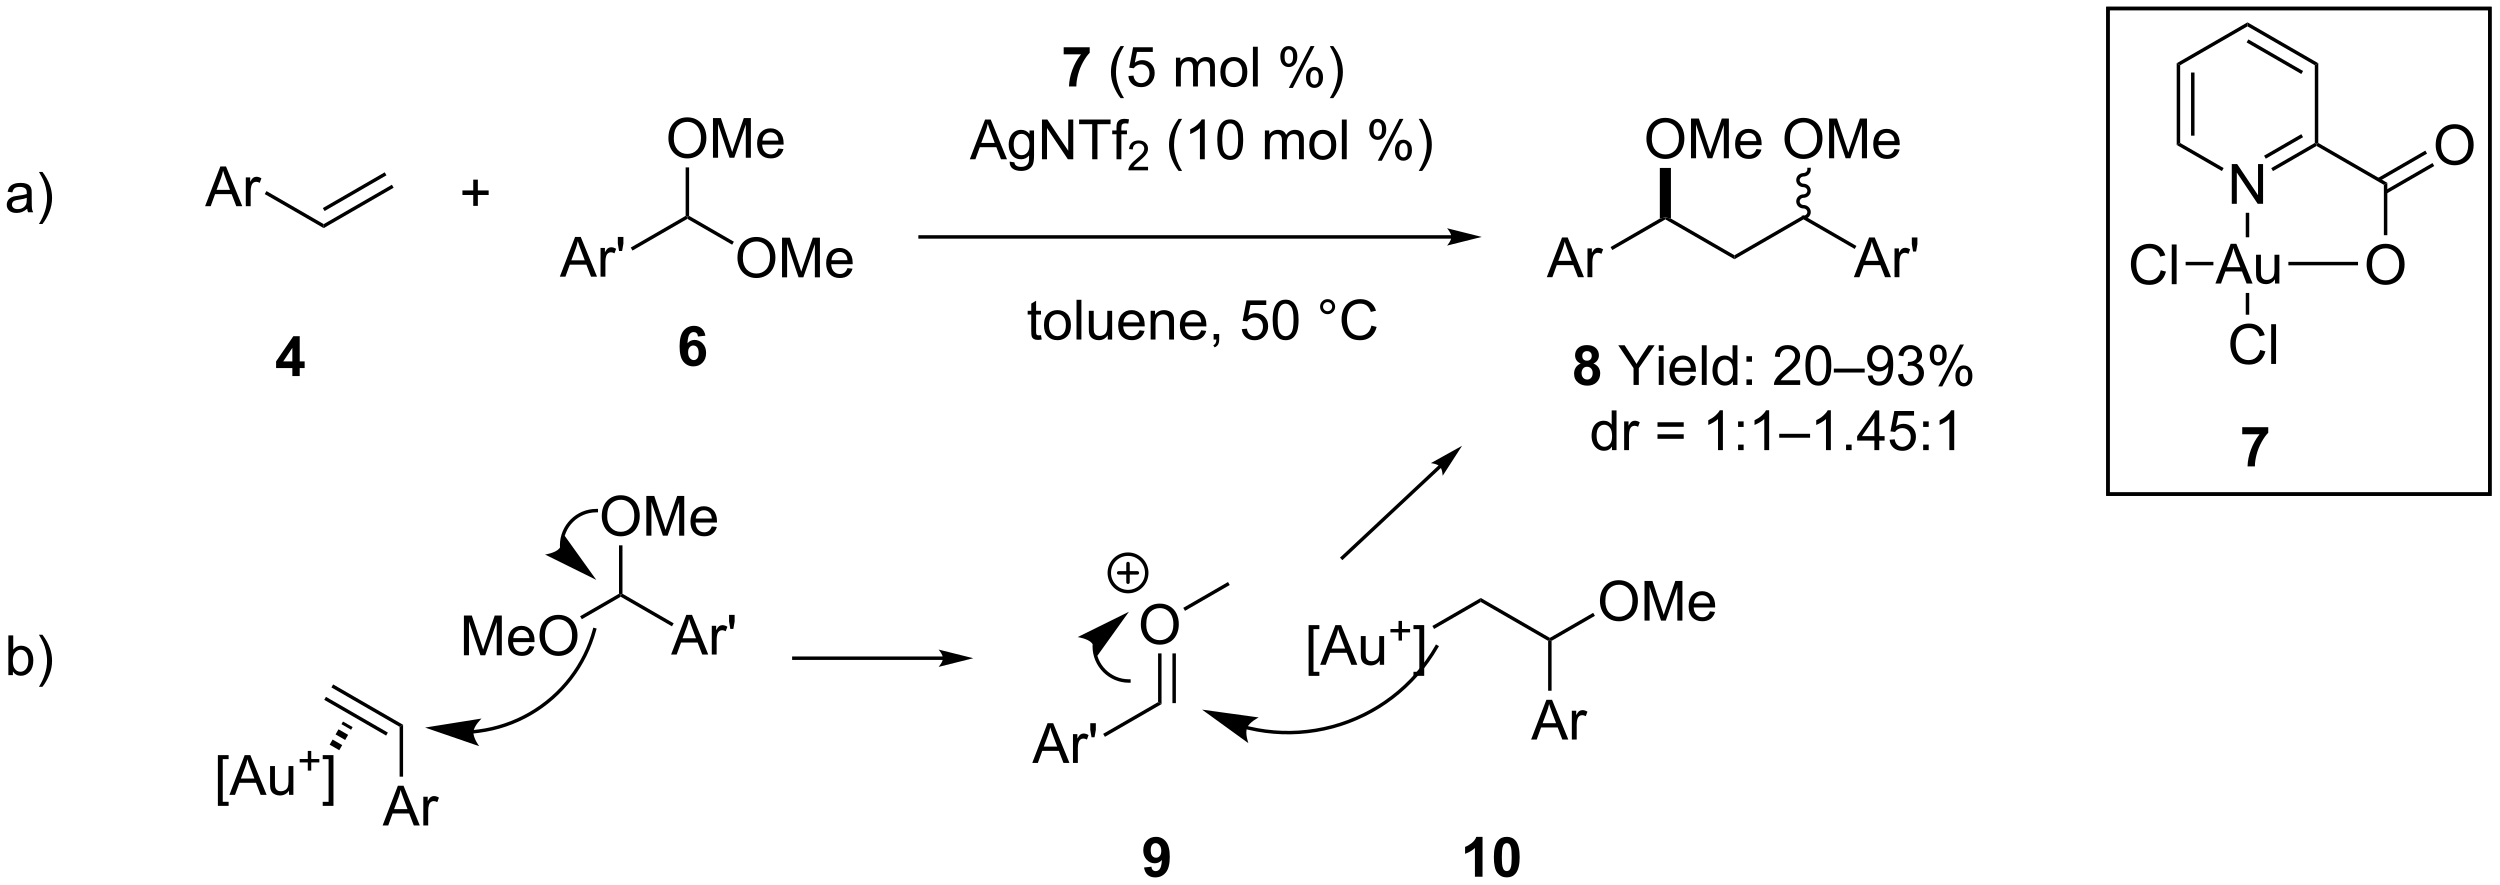 <?xml version="1.0" encoding="UTF-8"?>
<!DOCTYPE svg PUBLIC '-//W3C//DTD SVG 1.0//EN'
          'http://www.w3.org/TR/2001/REC-SVG-20010904/DTD/svg10.dtd'>
<svg stroke-dasharray="none" shape-rendering="auto" xmlns="http://www.w3.org/2000/svg" font-family="'Dialog'" text-rendering="auto" width="989" fill-opacity="1" color-interpolation="auto" color-rendering="auto" preserveAspectRatio="xMidYMid meet" font-size="12px" viewBox="0 0 989 350" fill="black" xmlns:xlink="http://www.w3.org/1999/xlink" stroke="black" image-rendering="auto" stroke-miterlimit="10" stroke-linecap="square" stroke-linejoin="miter" font-style="normal" stroke-width="1" height="350" stroke-dashoffset="0" font-weight="normal" stroke-opacity="1"
><!--Generated by the Batik Graphics2D SVG Generator--><defs id="genericDefs"
  /><g
  ><defs id="defs1"
    ><clipPath clipPathUnits="userSpaceOnUse" id="clipPath1"
      ><path d="M0.943 1.032 L371.559 1.032 L371.559 132.19 L0.943 132.19 L0.943 1.032 Z"
      /></clipPath
      ><clipPath clipPathUnits="userSpaceOnUse" id="clipPath2"
      ><path d="M1.329 76.76 L1.329 204.272 L361.641 204.272 L361.641 76.76 Z"
      /></clipPath
    ></defs
    ><g transform="scale(2.667,2.667) translate(-0.943,-1.032) matrix(1.029,0,0,1.029,-0.424,-77.924)"
    ><path d="M50.773 180.741 L50.552 181.123 L51.938 181.923 L52.158 181.541 L52.158 181.541 L50.773 180.741 ZM50.126 181.861 L49.7 182.599 L51.086 183.399 L51.512 182.661 L50.126 181.861 ZM49.274 183.337 L48.848 184.075 L50.233 184.875 L50.66 184.137 L49.274 183.337 Z" stroke="none" clip-path="url(#clipPath2)"
    /></g
    ><g transform="matrix(2.743,0,0,2.743,-3.647,-210.548)"
    ><path d="M48.014 109.658 L48.014 109.081 L57.848 103.403 L58.098 103.836 ZM48.139 107.196 L57.063 102.043 L56.813 101.611 L47.889 106.763 Z" stroke="none" clip-path="url(#clipPath2)"
    /></g
    ><g transform="matrix(2.743,0,0,2.743,-3.647,-210.548)"
    ><path d="M30.909 106.495 L33.109 100.768 L33.927 100.768 L36.271 106.495 L35.406 106.495 L34.74 104.76 L32.344 104.76 L31.716 106.495 L30.909 106.495 ZM32.563 104.143 L34.505 104.143 L33.906 102.557 Q33.633 101.833 33.5 101.37 Q33.391 101.919 33.193 102.463 L32.563 104.143 ZM36.779 106.495 L36.779 102.346 L37.412 102.346 L37.412 102.974 Q37.654 102.534 37.857 102.393 Q38.063 102.252 38.31 102.252 Q38.664 102.252 39.031 102.479 L38.789 103.13 Q38.531 102.979 38.274 102.979 Q38.044 102.979 37.859 103.117 Q37.677 103.255 37.599 103.502 Q37.482 103.877 37.482 104.323 L37.482 106.495 L36.779 106.495 Z" stroke="none" clip-path="url(#clipPath2)"
    /></g
    ><g transform="matrix(2.743,0,0,2.743,-3.647,-210.548)"
    ><path d="M48.014 109.081 L48.014 109.658 L39.513 104.751 L39.763 104.317 Z" stroke="none" clip-path="url(#clipPath2)"
    /></g
    ><g transform="matrix(2.743,0,0,2.743,-3.647,-210.548)"
    ><path d="M69.582 106.449 L69.582 104.879 L68.022 104.879 L68.022 104.223 L69.582 104.223 L69.582 102.666 L70.246 102.666 L70.246 104.223 L71.803 104.223 L71.803 104.879 L70.246 104.879 L70.246 106.449 L69.582 106.449 Z" stroke="none" clip-path="url(#clipPath2)"
    /></g
    ><g transform="matrix(2.743,0,0,2.743,-3.647,-210.548)"
    ><path d="M82.07 116.66 L84.27 110.933 L85.088 110.933 L87.432 116.66 L86.567 116.66 L85.901 114.925 L83.505 114.925 L82.877 116.66 L82.07 116.66 ZM83.724 114.308 L85.666 114.308 L85.067 112.722 Q84.794 111.998 84.661 111.535 Q84.552 112.084 84.354 112.629 L83.724 114.308 ZM87.94 116.66 L87.94 112.511 L88.573 112.511 L88.573 113.139 Q88.815 112.699 89.018 112.558 Q89.224 112.418 89.471 112.418 Q89.825 112.418 90.192 112.644 L89.95 113.295 Q89.692 113.144 89.434 113.144 Q89.205 113.144 89.02 113.282 Q88.838 113.42 88.76 113.668 Q88.643 114.043 88.643 114.488 L88.643 116.66 L87.94 116.66 ZM90.614 112.959 L90.434 111.889 L90.434 110.933 L91.237 110.933 L91.237 111.889 L91.049 112.959 L90.614 112.959 Z" stroke="none" clip-path="url(#clipPath2)"
    /></g
    ><g transform="matrix(2.743,0,0,2.743,-3.647,-210.548)"
    ><path d="M92.546 112.895 L92.296 112.462 L100.214 107.891 L100.464 108.035 L100.464 108.323 Z" stroke="none" clip-path="url(#clipPath2)"
    /></g
    ><g transform="matrix(2.743,0,0,2.743,-3.647,-210.548)"
    ><path d="M97.727 96.721 Q97.727 95.294 98.493 94.489 Q99.258 93.682 100.469 93.682 Q101.261 93.682 101.896 94.062 Q102.534 94.439 102.868 95.117 Q103.204 95.794 103.204 96.653 Q103.204 97.525 102.852 98.213 Q102.501 98.9 101.855 99.255 Q101.212 99.609 100.464 99.609 Q99.657 99.609 99.019 99.218 Q98.383 98.825 98.055 98.15 Q97.727 97.473 97.727 96.721 ZM98.508 96.731 Q98.508 97.768 99.063 98.364 Q99.62 98.958 100.462 98.958 Q101.316 98.958 101.868 98.356 Q102.422 97.755 102.422 96.65 Q102.422 95.95 102.186 95.429 Q101.948 94.908 101.493 94.622 Q101.04 94.333 100.472 94.333 Q99.667 94.333 99.087 94.887 Q98.508 95.439 98.508 96.731 ZM104.156 99.51 L104.156 93.783 L105.296 93.783 L106.653 97.838 Q106.84 98.403 106.926 98.684 Q107.023 98.372 107.231 97.768 L108.601 93.783 L109.622 93.783 L109.622 99.51 L108.89 99.51 L108.89 94.716 L107.226 99.51 L106.543 99.51 L104.887 94.635 L104.887 99.51 L104.156 99.51 ZM113.593 98.174 L114.32 98.262 Q114.148 98.9 113.681 99.252 Q113.218 99.604 112.497 99.604 Q111.585 99.604 111.051 99.044 Q110.52 98.481 110.52 97.471 Q110.52 96.424 111.059 95.846 Q111.598 95.268 112.458 95.268 Q113.288 95.268 113.814 95.835 Q114.343 96.4 114.343 97.427 Q114.343 97.489 114.34 97.614 L111.247 97.614 Q111.286 98.299 111.632 98.663 Q111.981 99.025 112.499 99.025 Q112.887 99.025 113.161 98.822 Q113.434 98.619 113.593 98.174 ZM111.286 97.036 L113.601 97.036 Q113.554 96.512 113.335 96.252 Q112.999 95.846 112.465 95.846 Q111.981 95.846 111.65 96.171 Q111.32 96.494 111.286 97.036 Z" stroke="none" clip-path="url(#clipPath2)"
    /></g
    ><g transform="matrix(2.743,0,0,2.743,-3.647,-210.548)"
    ><path d="M100.714 107.891 L100.464 108.035 L100.214 107.891 L100.214 100.904 L100.714 100.904 Z" stroke="none" clip-path="url(#clipPath2)"
    /></g
    ><g transform="matrix(2.743,0,0,2.743,-3.647,-210.548)"
    ><path d="M107.686 113.971 Q107.686 112.544 108.452 111.739 Q109.218 110.932 110.429 110.932 Q111.22 110.932 111.856 111.312 Q112.494 111.689 112.827 112.367 Q113.163 113.044 113.163 113.903 Q113.163 114.775 112.811 115.463 Q112.46 116.15 111.814 116.505 Q111.171 116.859 110.423 116.859 Q109.616 116.859 108.978 116.468 Q108.343 116.075 108.014 115.4 Q107.686 114.723 107.686 113.971 ZM108.468 113.981 Q108.468 115.018 109.022 115.614 Q109.58 116.208 110.421 116.208 Q111.275 116.208 111.827 115.606 Q112.382 115.005 112.382 113.9 Q112.382 113.2 112.145 112.679 Q111.908 112.158 111.452 111.872 Q110.999 111.583 110.431 111.583 Q109.626 111.583 109.046 112.137 Q108.468 112.689 108.468 113.981 ZM114.115 116.76 L114.115 111.033 L115.255 111.033 L116.612 115.088 Q116.8 115.653 116.886 115.934 Q116.982 115.622 117.19 115.018 L118.56 111.033 L119.581 111.033 L119.581 116.76 L118.849 116.76 L118.849 111.966 L117.185 116.76 L116.503 116.76 L114.847 111.885 L114.847 116.76 L114.115 116.76 ZM123.552 115.424 L124.279 115.512 Q124.107 116.15 123.641 116.502 Q123.177 116.854 122.456 116.854 Q121.544 116.854 121.011 116.294 Q120.479 115.731 120.479 114.721 Q120.479 113.674 121.019 113.096 Q121.558 112.518 122.417 112.518 Q123.248 112.518 123.774 113.085 Q124.302 113.65 124.302 114.677 Q124.302 114.739 124.3 114.864 L121.206 114.864 Q121.245 115.549 121.591 115.913 Q121.94 116.275 122.459 116.275 Q122.847 116.275 123.12 116.072 Q123.394 115.869 123.552 115.424 ZM121.245 114.286 L123.56 114.286 Q123.513 113.762 123.294 113.502 Q122.959 113.096 122.425 113.096 Q121.94 113.096 121.61 113.421 Q121.279 113.744 121.245 114.286 Z" stroke="none" clip-path="url(#clipPath2)"
    /></g
    ><g transform="matrix(2.743,0,0,2.743,-3.647,-210.548)"
    ><path d="M100.464 108.323 L100.464 108.035 L100.714 107.891 L107.171 111.618 L106.921 112.051 Z" stroke="none" clip-path="url(#clipPath2)"
    /></g
    ><g transform="matrix(2.743,0,0,2.743,-3.647,-210.548)"
    ><path d="M210.652 110.677 L134.027 110.677 L133.777 110.677 L133.777 111.177 L134.027 111.177 L210.652 111.177 L210.902 111.177 L210.902 110.677 L210.652 110.677 ZM215.027 110.927 L210.027 109.677 C210.027 109.677 210.652 110.38 210.652 110.927 C210.652 111.473 210.027 112.177 210.027 112.177 Z" stroke="none" clip-path="url(#clipPath2)"
    /></g
    ><g transform="matrix(2.743,0,0,2.743,-3.647,-210.548)"
    ><path d="M323.2 106.146 L323.2 100.419 L323.979 100.419 L326.986 104.914 L326.986 100.419 L327.713 100.419 L327.713 106.146 L326.934 106.146 L323.927 101.646 L323.927 106.146 L323.2 106.146 Z" stroke="none" clip-path="url(#clipPath2)"
    /></g
    ><g transform="matrix(2.743,0,0,2.743,-3.647,-210.548)"
    ><path d="M315.256 85.876 L315.756 86.165 L315.756 97.376 L315.256 97.665 ZM317.326 87.216 L317.326 96.326 L317.826 96.326 L317.826 87.216 Z" stroke="none" clip-path="url(#clipPath2)"
    /></g
    ><g transform="matrix(2.743,0,0,2.743,-3.647,-210.548)"
    ><path d="M315.256 97.665 L315.756 97.376 L322.025 100.996 L321.775 101.429 Z" stroke="none" clip-path="url(#clipPath2)"
    /></g
    ><g transform="matrix(2.743,0,0,2.743,-3.647,-210.548)"
    ><path d="M329.141 101.438 L328.891 101.005 L335.175 97.376 L335.425 97.521 L335.425 97.809 ZM328.106 99.645 L333.48 96.542 L333.23 96.109 L327.856 99.212 Z" stroke="none" clip-path="url(#clipPath2)"
    /></g
    ><g transform="matrix(2.743,0,0,2.743,-3.647,-210.548)"
    ><path d="M335.675 97.376 L335.425 97.521 L335.175 97.376 L335.175 86.165 L335.675 85.876 Z" stroke="none" clip-path="url(#clipPath2)"
    /></g
    ><g transform="matrix(2.743,0,0,2.743,-3.647,-210.548)"
    ><path d="M335.675 85.876 L335.175 86.165 L325.466 80.559 L325.466 79.982 ZM333.48 86.999 L325.591 82.445 L325.341 82.878 L333.23 87.433 Z" stroke="none" clip-path="url(#clipPath2)"
    /></g
    ><g transform="matrix(2.743,0,0,2.743,-3.647,-210.548)"
    ><path d="M325.466 79.982 L325.466 80.559 L315.756 86.165 L315.256 85.876 Z" stroke="none" clip-path="url(#clipPath2)"
    /></g
    ><g transform="matrix(2.743,0,0,2.743,-3.647,-210.548)"
    ><path d="M335.425 97.809 L335.425 97.521 L335.675 97.376 L345.634 103.126 L345.134 103.415 Z" stroke="none" clip-path="url(#clipPath2)"
    /></g
    ><g transform="matrix(2.743,0,0,2.743,-3.647,-210.548)"
    ><path d="M342.647 114.957 Q342.647 113.53 343.413 112.725 Q344.179 111.918 345.389 111.918 Q346.181 111.918 346.817 112.298 Q347.455 112.675 347.788 113.353 Q348.124 114.03 348.124 114.889 Q348.124 115.761 347.772 116.449 Q347.421 117.136 346.775 117.491 Q346.132 117.845 345.384 117.845 Q344.577 117.845 343.939 117.454 Q343.304 117.061 342.976 116.386 Q342.647 115.709 342.647 114.957 ZM343.429 114.967 Q343.429 116.004 343.983 116.6 Q344.541 117.194 345.382 117.194 Q346.236 117.194 346.788 116.592 Q347.343 115.991 347.343 114.886 Q347.343 114.186 347.106 113.665 Q346.869 113.144 346.413 112.858 Q345.96 112.569 345.392 112.569 Q344.587 112.569 344.007 113.123 Q343.429 113.675 343.429 114.967 Z" stroke="none" clip-path="url(#clipPath2)"
    /></g
    ><g transform="matrix(2.743,0,0,2.743,-3.647,-210.548)"
    ><path d="M345.134 103.415 L345.634 103.126 L345.634 110.681 L345.134 110.681 Z" stroke="none" clip-path="url(#clipPath2)"
    /></g
    ><g transform="matrix(2.743,0,0,2.743,-3.647,-210.548)"
    ><path d="M352.607 97.707 Q352.607 96.28 353.372 95.475 Q354.138 94.668 355.349 94.668 Q356.14 94.668 356.776 95.048 Q357.414 95.425 357.747 96.103 Q358.083 96.78 358.083 97.639 Q358.083 98.511 357.732 99.199 Q357.38 99.886 356.734 100.241 Q356.091 100.595 355.344 100.595 Q354.536 100.595 353.898 100.204 Q353.263 99.811 352.935 99.136 Q352.607 98.459 352.607 97.707 ZM353.388 97.717 Q353.388 98.754 353.943 99.35 Q354.5 99.944 355.341 99.944 Q356.195 99.944 356.747 99.342 Q357.302 98.741 357.302 97.636 Q357.302 96.936 357.065 96.415 Q356.828 95.894 356.372 95.608 Q355.919 95.319 355.351 95.319 Q354.547 95.319 353.966 95.873 Q353.388 96.425 353.388 97.717 Z" stroke="none" clip-path="url(#clipPath2)"
    /></g
    ><g transform="matrix(2.743,0,0,2.743,-3.647,-210.548)"
    ><path d="M345.509 104.683 L352.399 100.705 L352.149 100.272 L345.259 104.249 ZM344.474 102.89 L351.364 98.912 L351.114 98.479 L344.224 102.457 Z" stroke="none" clip-path="url(#clipPath2)"
    /></g
    ><g transform="matrix(2.743,0,0,2.743,-3.647,-210.548)"
    ><path d="M320.839 117.646 L323.04 111.919 L323.858 111.919 L326.201 117.646 L325.337 117.646 L324.67 115.911 L322.274 115.911 L321.647 117.646 L320.839 117.646 ZM322.493 115.294 L324.436 115.294 L323.837 113.708 Q323.563 112.984 323.43 112.521 Q323.321 113.07 323.123 113.615 L322.493 115.294 ZM329.436 117.646 L329.436 117.036 Q328.951 117.74 328.118 117.74 Q327.751 117.74 327.433 117.599 Q327.115 117.458 326.959 117.245 Q326.805 117.031 326.743 116.724 Q326.701 116.516 326.701 116.068 L326.701 113.497 L327.404 113.497 L327.404 115.797 Q327.404 116.349 327.446 116.539 Q327.514 116.818 327.727 116.977 Q327.943 117.133 328.259 117.133 Q328.576 117.133 328.852 116.971 Q329.131 116.81 329.246 116.531 Q329.36 116.25 329.36 115.719 L329.36 113.497 L330.063 113.497 L330.063 117.646 L329.436 117.646 Z" stroke="none" clip-path="url(#clipPath2)"
    /></g
    ><g transform="matrix(2.743,0,0,2.743,-3.647,-210.548)"
    ><path d="M325.216 107.446 L325.716 107.446 L325.716 110.98 L325.216 110.98 Z" stroke="none" clip-path="url(#clipPath2)"
    /></g
    ><g transform="matrix(2.743,0,0,2.743,-3.647,-210.548)"
    ><path d="M331.363 115.021 L331.363 114.521 L341.408 114.521 L341.408 115.021 Z" stroke="none" clip-path="url(#clipPath2)"
    /></g
    ><g transform="matrix(2.743,0,0,2.743,-3.647,-210.548)"
    ><path d="M327.294 127.238 L328.052 127.428 Q327.815 128.363 327.195 128.855 Q326.575 129.345 325.682 129.345 Q324.755 129.345 324.174 128.967 Q323.596 128.59 323.291 127.876 Q322.989 127.16 322.989 126.34 Q322.989 125.444 323.33 124.78 Q323.674 124.113 324.304 123.767 Q324.934 123.42 325.692 123.42 Q326.552 123.42 327.138 123.858 Q327.724 124.295 327.955 125.09 L327.208 125.264 Q327.01 124.639 326.63 124.355 Q326.252 124.069 325.677 124.069 Q325.018 124.069 324.572 124.386 Q324.13 124.701 323.95 125.235 Q323.77 125.769 323.77 126.334 Q323.77 127.066 323.984 127.61 Q324.197 128.155 324.645 128.425 Q325.096 128.694 325.619 128.694 Q326.255 128.694 326.695 128.327 Q327.138 127.959 327.294 127.238 ZM328.881 129.246 L328.881 123.519 L329.584 123.519 L329.584 129.246 L328.881 129.246 Z" stroke="none" clip-path="url(#clipPath2)"
    /></g
    ><g transform="matrix(2.743,0,0,2.743,-3.647,-210.548)"
    ><path d="M325.216 119.005 L325.716 119.005 L325.716 122.147 L325.216 122.147 Z" stroke="none" clip-path="url(#clipPath2)"
    /></g
    ><g transform="matrix(2.743,0,0,2.743,-3.647,-210.548)"
    ><path d="M312.954 115.738 L313.712 115.928 Q313.475 116.863 312.855 117.355 Q312.235 117.845 311.342 117.845 Q310.415 117.845 309.834 117.467 Q309.256 117.09 308.951 116.376 Q308.649 115.66 308.649 114.84 Q308.649 113.944 308.99 113.28 Q309.334 112.613 309.964 112.267 Q310.595 111.92 311.352 111.92 Q312.212 111.92 312.798 112.358 Q313.384 112.795 313.615 113.59 L312.868 113.764 Q312.67 113.139 312.29 112.855 Q311.912 112.569 311.337 112.569 Q310.678 112.569 310.233 112.886 Q309.79 113.201 309.61 113.735 Q309.431 114.269 309.431 114.834 Q309.431 115.566 309.644 116.11 Q309.858 116.655 310.306 116.925 Q310.756 117.194 311.279 117.194 Q311.915 117.194 312.355 116.826 Q312.798 116.459 312.954 115.738 ZM314.541 117.746 L314.541 112.019 L315.244 112.019 L315.244 117.746 L314.541 117.746 Z" stroke="none" clip-path="url(#clipPath2)"
    /></g
    ><g transform="matrix(2.743,0,0,2.743,-3.647,-210.548)"
    ><path d="M320.549 114.521 L320.549 115.021 L316.547 115.021 L316.547 114.521 Z" stroke="none" clip-path="url(#clipPath2)"
    /></g
    ><g transform="matrix(2.743,0,0,2.743,-3.647,-210.548)"
    ><path d="M324.707 139.391 L324.707 138.372 L328.459 138.372 L328.459 139.169 Q327.996 139.625 327.514 140.482 Q327.035 141.336 326.782 142.299 Q326.53 143.263 326.535 144.021 L325.475 144.021 Q325.504 142.833 325.965 141.599 Q326.428 140.364 327.202 139.391 L324.707 139.391 Z" stroke="none" clip-path="url(#clipPath2)"
    /></g
    ><g stroke-width="0.5" transform="matrix(2.743,0,0,2.743,-3.647,-210.548)"
    ><path fill="none" d="M305.341 77.982 L360.419 77.982 L360.419 148.021 L305.341 148.021 Z" clip-path="url(#clipPath2)"
    /></g
    ><g stroke-width="0.5" transform="matrix(2.743,0,0,2.743,-3.647,-210.548)"
    ><path fill="none" d="M305.341 77.982 L360.419 77.982 L360.419 148.021 L305.341 148.021 Z" clip-path="url(#clipPath2)"
    /></g
    ><g transform="matrix(2.743,0,0,2.743,-3.647,-210.548)"
    ><path d="M154.735 84.596 L154.735 83.578 L158.488 83.578 L158.488 84.375 Q158.024 84.831 157.542 85.687 Q157.063 86.542 156.81 87.505 Q156.558 88.469 156.563 89.227 L155.503 89.227 Q155.532 88.039 155.993 86.805 Q156.456 85.57 157.23 84.596 L154.735 84.596 Z" stroke="none" clip-path="url(#clipPath2)"
    /></g
    ><g transform="matrix(2.743,0,0,2.743,-3.647,-210.548)"
    ><path d="M162.938 90.911 Q162.355 90.177 161.951 89.193 Q161.55 88.206 161.55 87.151 Q161.55 86.221 161.852 85.37 Q162.204 84.383 162.938 83.401 L163.441 83.401 Q162.969 84.213 162.816 84.562 Q162.579 85.102 162.441 85.687 Q162.274 86.417 162.274 87.156 Q162.274 89.034 163.441 90.911 L162.938 90.911 ZM164.063 87.727 L164.8 87.664 Q164.883 88.203 165.18 88.474 Q165.48 88.745 165.902 88.745 Q166.41 88.745 166.761 88.362 Q167.113 87.979 167.113 87.346 Q167.113 86.745 166.774 86.398 Q166.438 86.049 165.891 86.049 Q165.55 86.049 165.277 86.206 Q165.003 86.359 164.847 86.604 L164.188 86.518 L164.743 83.578 L167.589 83.578 L167.589 84.25 L165.305 84.25 L164.995 85.789 Q165.511 85.43 166.079 85.43 Q166.829 85.43 167.344 85.951 Q167.86 86.469 167.86 87.284 Q167.86 88.062 167.407 88.627 Q166.855 89.326 165.902 89.326 Q165.12 89.326 164.626 88.888 Q164.133 88.448 164.063 87.727 ZM170.93 89.227 L170.93 85.078 L171.558 85.078 L171.558 85.659 Q171.753 85.354 172.076 85.169 Q172.402 84.984 172.816 84.984 Q173.277 84.984 173.571 85.177 Q173.868 85.367 173.988 85.711 Q174.48 84.984 175.269 84.984 Q175.886 84.984 176.217 85.326 Q176.55 85.667 176.55 86.377 L176.55 89.227 L175.852 89.227 L175.852 86.612 Q175.852 86.19 175.782 86.005 Q175.714 85.82 175.535 85.708 Q175.355 85.594 175.113 85.594 Q174.675 85.594 174.386 85.885 Q174.097 86.174 174.097 86.815 L174.097 89.227 L173.394 89.227 L173.394 86.531 Q173.394 86.062 173.222 85.828 Q173.05 85.594 172.66 85.594 Q172.363 85.594 172.11 85.75 Q171.86 85.906 171.745 86.208 Q171.633 86.508 171.633 87.073 L171.633 89.227 L170.93 89.227 ZM177.331 87.151 Q177.331 86 177.972 85.445 Q178.508 84.984 179.277 84.984 Q180.133 84.984 180.675 85.544 Q181.219 86.104 181.219 87.094 Q181.219 87.893 180.977 88.354 Q180.738 88.812 180.279 89.068 Q179.821 89.32 179.277 89.32 Q178.407 89.32 177.868 88.763 Q177.331 88.203 177.331 87.151 ZM178.055 87.151 Q178.055 87.948 178.402 88.346 Q178.751 88.742 179.277 88.742 Q179.8 88.742 180.146 88.344 Q180.495 87.945 180.495 87.127 Q180.495 86.359 180.146 85.963 Q179.798 85.565 179.277 85.565 Q178.751 85.565 178.402 85.961 Q178.055 86.354 178.055 87.151 ZM182.028 89.227 L182.028 83.5 L182.731 83.5 L182.731 89.227 L182.028 89.227 ZM185.981 84.875 Q185.981 84.26 186.288 83.831 Q186.598 83.401 187.184 83.401 Q187.723 83.401 188.075 83.786 Q188.429 84.172 188.429 84.917 Q188.429 85.643 188.072 86.036 Q187.715 86.43 187.192 86.43 Q186.671 86.43 186.325 86.044 Q185.981 85.656 185.981 84.875 ZM187.202 83.885 Q186.942 83.885 186.768 84.112 Q186.593 84.338 186.593 84.945 Q186.593 85.495 186.768 85.721 Q186.945 85.945 187.202 85.945 Q187.468 85.945 187.643 85.719 Q187.817 85.492 187.817 84.891 Q187.817 84.336 187.64 84.112 Q187.465 83.885 187.202 83.885 ZM187.208 89.437 L190.34 83.401 L190.911 83.401 L187.788 89.437 L187.208 89.437 ZM189.684 87.883 Q189.684 87.266 189.992 86.838 Q190.301 86.409 190.89 86.409 Q191.429 86.409 191.783 86.794 Q192.137 87.18 192.137 87.924 Q192.137 88.651 191.778 89.044 Q191.421 89.437 190.895 89.437 Q190.374 89.437 190.028 89.049 Q189.684 88.659 189.684 87.883 ZM190.911 86.893 Q190.645 86.893 190.471 87.12 Q190.296 87.346 190.296 87.953 Q190.296 88.5 190.471 88.727 Q190.648 88.953 190.905 88.953 Q191.176 88.953 191.348 88.727 Q191.523 88.5 191.523 87.898 Q191.523 87.344 191.346 87.12 Q191.171 86.893 190.911 86.893 ZM193.618 90.911 L193.113 90.911 Q194.282 89.034 194.282 87.156 Q194.282 86.422 194.113 85.698 Q193.98 85.112 193.743 84.573 Q193.589 84.221 193.113 83.401 L193.618 83.401 Q194.352 84.383 194.704 85.37 Q195.003 86.221 195.003 87.151 Q195.003 88.206 194.6 89.193 Q194.196 90.177 193.618 90.911 Z" stroke="none" clip-path="url(#clipPath2)"
    /></g
    ><g transform="matrix(2.743,0,0,2.743,-3.647,-210.548)"
    ><path d="M141.197 99.727 L143.397 94 L144.215 94 L146.559 99.727 L145.694 99.727 L145.027 97.992 L142.632 97.992 L142.004 99.727 L141.197 99.727 ZM142.85 97.375 L144.793 97.375 L144.194 95.789 Q143.921 95.065 143.788 94.602 Q143.679 95.151 143.481 95.695 L142.85 97.375 ZM146.944 100.07 L147.629 100.172 Q147.671 100.49 147.866 100.633 Q148.129 100.828 148.582 100.828 Q149.069 100.828 149.335 100.633 Q149.6 100.437 149.694 100.086 Q149.749 99.872 149.746 99.182 Q149.285 99.727 148.598 99.727 Q147.741 99.727 147.272 99.109 Q146.804 98.492 146.804 97.627 Q146.804 97.034 147.017 96.534 Q147.233 96.031 147.642 95.758 Q148.051 95.484 148.6 95.484 Q149.335 95.484 149.811 96.078 L149.811 95.578 L150.46 95.578 L150.46 99.164 Q150.46 100.133 150.262 100.536 Q150.066 100.943 149.637 101.177 Q149.21 101.411 148.585 101.411 Q147.843 101.411 147.384 101.076 Q146.929 100.742 146.944 100.07 ZM147.527 97.578 Q147.527 98.393 147.85 98.768 Q148.176 99.143 148.663 99.143 Q149.147 99.143 149.475 98.771 Q149.804 98.398 149.804 97.602 Q149.804 96.838 149.465 96.453 Q149.129 96.065 148.652 96.065 Q148.184 96.065 147.856 96.448 Q147.527 96.828 147.527 97.578 ZM151.604 99.727 L151.604 94 L152.383 94 L155.391 98.495 L155.391 94 L156.117 94 L156.117 99.727 L155.339 99.727 L152.331 95.227 L152.331 99.727 L151.604 99.727 ZM158.848 99.727 L158.848 94.674 L156.96 94.674 L156.96 94 L161.499 94 L161.499 94.674 L159.606 94.674 L159.606 99.727 L158.848 99.727 ZM162.354 99.727 L162.354 96.125 L161.734 96.125 L161.734 95.578 L162.354 95.578 L162.354 95.135 Q162.354 94.719 162.43 94.516 Q162.531 94.242 162.786 94.073 Q163.042 93.901 163.503 93.901 Q163.799 93.901 164.159 93.971 L164.055 94.586 Q163.836 94.547 163.641 94.547 Q163.32 94.547 163.188 94.685 Q163.055 94.82 163.055 95.195 L163.055 95.578 L163.862 95.578 L163.862 96.125 L163.055 96.125 L163.055 99.727 L162.354 99.727 Z" stroke="none" clip-path="url(#clipPath2)"
    /></g
    ><g transform="matrix(2.743,0,0,2.743,-3.647,-210.548)"
    ><path d="M166.903 100.819 L166.903 101.326 L164.063 101.326 Q164.057 101.135 164.126 100.959 Q164.233 100.67 164.471 100.389 Q164.712 100.108 165.163 99.739 Q165.862 99.164 166.108 98.829 Q166.354 98.493 166.354 98.194 Q166.354 97.881 166.13 97.666 Q165.907 97.45 165.546 97.45 Q165.165 97.45 164.936 97.678 Q164.708 97.907 164.706 98.311 L164.163 98.256 Q164.22 97.649 164.583 97.332 Q164.946 97.014 165.557 97.014 Q166.177 97.014 166.536 97.358 Q166.897 97.7 166.897 98.205 Q166.897 98.463 166.792 98.713 Q166.686 98.961 166.44 99.237 Q166.196 99.512 165.628 99.993 Q165.153 100.391 165.018 100.534 Q164.884 100.676 164.796 100.819 L166.903 100.819 Z" stroke="none" clip-path="url(#clipPath2)"
    /></g
    ><g transform="matrix(2.743,0,0,2.743,-3.647,-210.548)"
    ><path d="M171.314 101.411 Q170.73 100.677 170.327 99.693 Q169.925 98.706 169.925 97.651 Q169.925 96.721 170.228 95.87 Q170.579 94.883 171.314 93.901 L171.816 93.901 Q171.345 94.713 171.191 95.062 Q170.954 95.602 170.816 96.187 Q170.649 96.917 170.649 97.656 Q170.649 99.534 171.816 101.411 L171.314 101.411 ZM175.087 99.727 L174.384 99.727 L174.384 95.245 Q174.129 95.487 173.717 95.729 Q173.306 95.971 172.978 96.094 L172.978 95.414 Q173.566 95.135 174.006 94.742 Q174.449 94.346 174.634 93.977 L175.087 93.977 L175.087 99.727 ZM176.888 96.901 Q176.888 95.885 177.096 95.268 Q177.304 94.648 177.716 94.312 Q178.13 93.977 178.755 93.977 Q179.216 93.977 179.562 94.161 Q179.911 94.346 180.138 94.698 Q180.364 95.047 180.492 95.549 Q180.622 96.049 180.622 96.901 Q180.622 97.909 180.414 98.529 Q180.208 99.148 179.794 99.487 Q179.383 99.826 178.755 99.826 Q177.927 99.826 177.453 99.229 Q176.888 98.516 176.888 96.901 ZM177.609 96.901 Q177.609 98.312 177.94 98.779 Q178.271 99.245 178.755 99.245 Q179.239 99.245 179.567 98.776 Q179.898 98.307 179.898 96.901 Q179.898 95.487 179.567 95.023 Q179.239 94.557 178.747 94.557 Q178.263 94.557 177.974 94.969 Q177.609 95.492 177.609 96.901 ZM183.755 99.727 L183.755 95.578 L184.383 95.578 L184.383 96.159 Q184.578 95.854 184.901 95.669 Q185.226 95.484 185.64 95.484 Q186.101 95.484 186.396 95.677 Q186.692 95.867 186.812 96.211 Q187.304 95.484 188.094 95.484 Q188.711 95.484 189.041 95.826 Q189.375 96.167 189.375 96.877 L189.375 99.727 L188.677 99.727 L188.677 97.112 Q188.677 96.69 188.607 96.505 Q188.539 96.32 188.359 96.208 Q188.179 96.094 187.937 96.094 Q187.5 96.094 187.211 96.385 Q186.922 96.674 186.922 97.315 L186.922 99.727 L186.219 99.727 L186.219 97.031 Q186.219 96.562 186.047 96.328 Q185.875 96.094 185.484 96.094 Q185.187 96.094 184.935 96.25 Q184.685 96.406 184.57 96.708 Q184.458 97.008 184.458 97.573 L184.458 99.727 L183.755 99.727 ZM190.156 97.651 Q190.156 96.5 190.797 95.945 Q191.333 95.484 192.101 95.484 Q192.958 95.484 193.5 96.044 Q194.044 96.604 194.044 97.594 Q194.044 98.393 193.802 98.854 Q193.562 99.312 193.104 99.568 Q192.646 99.82 192.101 99.82 Q191.232 99.82 190.692 99.263 Q190.156 98.703 190.156 97.651 ZM190.88 97.651 Q190.88 98.448 191.226 98.846 Q191.575 99.242 192.101 99.242 Q192.625 99.242 192.971 98.844 Q193.32 98.445 193.32 97.627 Q193.32 96.859 192.971 96.463 Q192.622 96.065 192.101 96.065 Q191.575 96.065 191.226 96.461 Q190.88 96.854 190.88 97.651 ZM194.853 99.727 L194.853 94 L195.556 94 L195.556 99.727 L194.853 99.727 ZM198.806 95.375 Q198.806 94.76 199.113 94.331 Q199.423 93.901 200.009 93.901 Q200.548 93.901 200.899 94.286 Q201.254 94.672 201.254 95.417 Q201.254 96.143 200.897 96.536 Q200.54 96.93 200.017 96.93 Q199.496 96.93 199.149 96.544 Q198.806 96.156 198.806 95.375 ZM200.027 94.385 Q199.767 94.385 199.592 94.612 Q199.418 94.838 199.418 95.445 Q199.418 95.995 199.592 96.221 Q199.769 96.445 200.027 96.445 Q200.293 96.445 200.467 96.219 Q200.642 95.992 200.642 95.391 Q200.642 94.836 200.465 94.612 Q200.29 94.385 200.027 94.385 ZM200.032 99.937 L203.165 93.901 L203.735 93.901 L200.613 99.937 L200.032 99.937 ZM202.509 98.383 Q202.509 97.766 202.816 97.338 Q203.126 96.909 203.715 96.909 Q204.254 96.909 204.608 97.294 Q204.962 97.68 204.962 98.424 Q204.962 99.151 204.603 99.544 Q204.246 99.937 203.72 99.937 Q203.199 99.937 202.853 99.549 Q202.509 99.159 202.509 98.383 ZM203.735 97.393 Q203.47 97.393 203.295 97.62 Q203.121 97.846 203.121 98.453 Q203.121 99 203.295 99.227 Q203.472 99.453 203.73 99.453 Q204.001 99.453 204.173 99.227 Q204.347 99 204.347 98.398 Q204.347 97.844 204.17 97.62 Q203.996 97.393 203.735 97.393 ZM206.442 101.411 L205.937 101.411 Q207.107 99.534 207.107 97.656 Q207.107 96.922 206.937 96.198 Q206.804 95.612 206.567 95.073 Q206.414 94.721 205.937 93.901 L206.442 93.901 Q207.177 94.883 207.528 95.87 Q207.828 96.721 207.828 97.651 Q207.828 98.706 207.424 99.693 Q207.021 100.677 206.442 101.411 Z" stroke="none" clip-path="url(#clipPath2)"
    /></g
    ><g transform="matrix(2.743,0,0,2.743,-3.647,-210.548)"
    ><path d="M151.464 125.096 L151.566 125.719 Q151.269 125.781 151.034 125.781 Q150.652 125.781 150.441 125.661 Q150.23 125.539 150.144 125.341 Q150.058 125.143 150.058 124.51 L150.058 122.125 L149.542 122.125 L149.542 121.578 L150.058 121.578 L150.058 120.549 L150.758 120.127 L150.758 121.578 L151.464 121.578 L151.464 122.125 L150.758 122.125 L150.758 124.549 Q150.758 124.852 150.795 124.937 Q150.831 125.023 150.915 125.076 Q151 125.125 151.157 125.125 Q151.274 125.125 151.464 125.096 ZM151.89 123.651 Q151.89 122.5 152.53 121.945 Q153.067 121.484 153.835 121.484 Q154.692 121.484 155.234 122.044 Q155.778 122.604 155.778 123.594 Q155.778 124.393 155.536 124.854 Q155.296 125.312 154.838 125.568 Q154.38 125.82 153.835 125.82 Q152.965 125.82 152.426 125.263 Q151.89 124.703 151.89 123.651 ZM152.614 123.651 Q152.614 124.448 152.96 124.846 Q153.309 125.242 153.835 125.242 Q154.359 125.242 154.705 124.844 Q155.054 124.445 155.054 123.627 Q155.054 122.859 154.705 122.463 Q154.356 122.065 153.835 122.065 Q153.309 122.065 152.96 122.461 Q152.614 122.854 152.614 123.651 ZM156.587 125.727 L156.587 120 L157.29 120 L157.29 125.727 L156.587 125.727 ZM161.098 125.727 L161.098 125.117 Q160.614 125.82 159.78 125.82 Q159.413 125.82 159.096 125.68 Q158.778 125.539 158.622 125.326 Q158.468 125.112 158.405 124.805 Q158.364 124.596 158.364 124.148 L158.364 121.578 L159.067 121.578 L159.067 123.877 Q159.067 124.43 159.109 124.62 Q159.176 124.898 159.39 125.057 Q159.606 125.213 159.921 125.213 Q160.239 125.213 160.515 125.052 Q160.793 124.891 160.908 124.612 Q161.023 124.331 161.023 123.799 L161.023 121.578 L161.726 121.578 L161.726 125.727 L161.098 125.727 ZM165.667 124.391 L166.394 124.479 Q166.222 125.117 165.756 125.469 Q165.292 125.82 164.571 125.82 Q163.659 125.82 163.125 125.26 Q162.594 124.698 162.594 123.687 Q162.594 122.641 163.133 122.062 Q163.672 121.484 164.532 121.484 Q165.363 121.484 165.889 122.052 Q166.417 122.617 166.417 123.643 Q166.417 123.706 166.415 123.831 L163.321 123.831 Q163.36 124.516 163.706 124.88 Q164.055 125.242 164.573 125.242 Q164.962 125.242 165.235 125.039 Q165.508 124.836 165.667 124.391 ZM163.36 123.252 L165.675 123.252 Q165.628 122.729 165.409 122.469 Q165.073 122.062 164.54 122.062 Q164.055 122.062 163.725 122.388 Q163.394 122.711 163.36 123.252 ZM167.278 125.727 L167.278 121.578 L167.911 121.578 L167.911 122.167 Q168.366 121.484 169.231 121.484 Q169.606 121.484 169.918 121.62 Q170.234 121.752 170.39 121.971 Q170.546 122.19 170.609 122.492 Q170.648 122.687 170.648 123.174 L170.648 125.727 L169.945 125.727 L169.945 123.203 Q169.945 122.773 169.861 122.56 Q169.78 122.346 169.572 122.221 Q169.364 122.094 169.083 122.094 Q168.632 122.094 168.306 122.38 Q167.981 122.664 167.981 123.461 L167.981 125.727 L167.278 125.727 ZM174.566 124.391 L175.292 124.479 Q175.12 125.117 174.654 125.469 Q174.191 125.82 173.469 125.82 Q172.558 125.82 172.024 125.26 Q171.493 124.698 171.493 123.687 Q171.493 122.641 172.032 122.062 Q172.571 121.484 173.43 121.484 Q174.261 121.484 174.787 122.052 Q175.316 122.617 175.316 123.643 Q175.316 123.706 175.313 123.831 L172.219 123.831 Q172.258 124.516 172.605 124.88 Q172.954 125.242 173.472 125.242 Q173.86 125.242 174.133 125.039 Q174.407 124.836 174.566 124.391 ZM172.258 123.252 L174.573 123.252 Q174.527 122.729 174.308 122.469 Q173.972 122.062 173.438 122.062 Q172.954 122.062 172.623 122.388 Q172.292 122.711 172.258 123.252 ZM176.359 125.727 L176.359 124.924 L177.161 124.924 L177.161 125.727 Q177.161 126.169 177.005 126.44 Q176.848 126.711 176.507 126.859 L176.312 126.56 Q176.536 126.461 176.64 126.271 Q176.747 126.083 176.757 125.727 L176.359 125.727 ZM180.426 124.227 L181.163 124.164 Q181.247 124.703 181.543 124.974 Q181.843 125.245 182.265 125.245 Q182.773 125.245 183.124 124.862 Q183.476 124.479 183.476 123.846 Q183.476 123.245 183.137 122.898 Q182.801 122.549 182.255 122.549 Q181.913 122.549 181.64 122.706 Q181.366 122.859 181.21 123.104 L180.551 123.018 L181.106 120.078 L183.952 120.078 L183.952 120.75 L181.668 120.75 L181.359 122.289 Q181.874 121.93 182.442 121.93 Q183.192 121.93 183.708 122.451 Q184.223 122.969 184.223 123.784 Q184.223 124.562 183.77 125.127 Q183.218 125.826 182.265 125.826 Q181.484 125.826 180.989 125.388 Q180.497 124.948 180.426 124.227 ZM184.875 122.901 Q184.875 121.885 185.084 121.268 Q185.292 120.648 185.704 120.312 Q186.118 119.977 186.743 119.977 Q187.204 119.977 187.55 120.161 Q187.899 120.346 188.125 120.698 Q188.352 121.047 188.48 121.549 Q188.61 122.049 188.61 122.901 Q188.61 123.909 188.402 124.529 Q188.196 125.148 187.782 125.487 Q187.37 125.826 186.743 125.826 Q185.915 125.826 185.441 125.229 Q184.875 124.516 184.875 122.901 ZM185.597 122.901 Q185.597 124.312 185.928 124.779 Q186.258 125.245 186.743 125.245 Q187.227 125.245 187.555 124.776 Q187.886 124.307 187.886 122.901 Q187.886 121.487 187.555 121.023 Q187.227 120.557 186.735 120.557 Q186.25 120.557 185.962 120.969 Q185.597 121.492 185.597 122.901 ZM191.714 120.984 Q191.714 120.534 192.032 120.219 Q192.352 119.901 192.797 119.901 Q193.25 119.901 193.566 120.219 Q193.883 120.534 193.883 120.984 Q193.883 121.432 193.563 121.752 Q193.245 122.07 192.797 122.07 Q192.352 122.07 192.032 121.755 Q191.714 121.437 191.714 120.984 ZM192.141 120.984 Q192.141 121.258 192.334 121.451 Q192.527 121.643 192.8 121.643 Q193.071 121.643 193.264 121.451 Q193.456 121.258 193.456 120.984 Q193.456 120.711 193.264 120.518 Q193.071 120.323 192.8 120.323 Q192.527 120.323 192.334 120.518 Q192.141 120.711 192.141 120.984 ZM199.116 123.719 L199.874 123.909 Q199.637 124.844 199.018 125.336 Q198.398 125.826 197.505 125.826 Q196.577 125.826 195.997 125.448 Q195.418 125.07 195.114 124.357 Q194.812 123.641 194.812 122.82 Q194.812 121.924 195.153 121.26 Q195.497 120.594 196.127 120.247 Q196.757 119.901 197.515 119.901 Q198.374 119.901 198.96 120.338 Q199.546 120.776 199.778 121.57 L199.03 121.745 Q198.833 121.12 198.452 120.836 Q198.075 120.549 197.499 120.549 Q196.84 120.549 196.395 120.867 Q195.952 121.182 195.773 121.716 Q195.593 122.25 195.593 122.815 Q195.593 123.547 195.806 124.091 Q196.02 124.635 196.468 124.906 Q196.918 125.174 197.442 125.174 Q198.077 125.174 198.518 124.807 Q198.96 124.44 199.116 123.719 Z" stroke="none" clip-path="url(#clipPath2)"
    /></g
    ><g transform="matrix(2.743,0,0,2.743,-3.647,-210.548)"
    ><path d="M241.514 108.398 L241.514 108.11 L242.314 108.283 L251.473 113.571 L251.473 114.148 Z" stroke="none" clip-path="url(#clipPath2)"
    /></g
    ><g transform="matrix(2.743,0,0,2.743,-3.647,-210.548)"
    ><path d="M224.409 116.735 L226.609 111.008 L227.427 111.008 L229.771 116.735 L228.906 116.735 L228.24 115 L225.844 115 L225.216 116.735 L224.409 116.735 ZM226.063 114.383 L228.005 114.383 L227.406 112.797 Q227.133 112.073 227 111.61 Q226.891 112.159 226.693 112.704 L226.063 114.383 ZM230.279 116.735 L230.279 112.586 L230.912 112.586 L230.912 113.214 Q231.154 112.774 231.357 112.633 Q231.563 112.493 231.81 112.493 Q232.164 112.493 232.531 112.719 L232.289 113.37 Q232.031 113.219 231.774 113.219 Q231.544 113.219 231.359 113.357 Q231.177 113.495 231.099 113.743 Q230.982 114.118 230.982 114.563 L230.982 116.735 L230.279 116.735 Z" stroke="none" clip-path="url(#clipPath2)"
    /></g
    ><g transform="matrix(2.743,0,0,2.743,-3.647,-210.548)"
    ><path d="M240.714 108.283 L241.514 108.11 L241.514 108.398 L233.857 112.82 L233.607 112.387 Z" stroke="none" clip-path="url(#clipPath2)"
    /></g
    ><g transform="matrix(2.743,0,0,2.743,-3.647,-210.548)"
    ><path d="M251.473 114.148 L251.473 113.571 L261.433 107.821 L261.433 108.398 Z" stroke="none" clip-path="url(#clipPath2)"
    /></g
    ><g transform="matrix(2.743,0,0,2.743,-3.647,-210.548)"
    ><path d="M268.692 116.735 L270.892 111.008 L271.71 111.008 L274.053 116.735 L273.189 116.735 L272.522 115 L270.126 115 L269.499 116.735 L268.692 116.735 ZM270.345 114.383 L272.288 114.383 L271.689 112.797 Q271.415 112.073 271.283 111.61 Q271.173 112.159 270.975 112.704 L270.345 114.383 ZM274.561 116.735 L274.561 112.586 L275.194 112.586 L275.194 113.214 Q275.436 112.774 275.639 112.633 Q275.845 112.493 276.092 112.493 Q276.447 112.493 276.814 112.719 L276.572 113.37 Q276.314 113.219 276.056 113.219 Q275.827 113.219 275.642 113.357 Q275.46 113.495 275.382 113.743 Q275.264 114.118 275.264 114.563 L275.264 116.735 L274.561 116.735 ZM277.236 113.034 L277.056 111.964 L277.056 111.008 L277.858 111.008 L277.858 111.964 L277.671 113.034 L277.236 113.034 Z" stroke="none" clip-path="url(#clipPath2)"
    /></g
    ><g transform="matrix(2.743,0,0,2.743,-3.647,-210.548)"
    ><path d="M261.433 108.398 L261.433 107.821 L269.069 112.23 L268.819 112.663 Z" stroke="none" clip-path="url(#clipPath2)"
    /></g
    ><g transform="matrix(2.743,0,0,2.743,-3.647,-210.548)"
    ><path d="M238.777 96.796 Q238.777 95.369 239.543 94.564 Q240.308 93.757 241.519 93.757 Q242.311 93.757 242.946 94.137 Q243.584 94.514 243.918 95.192 Q244.254 95.869 244.254 96.728 Q244.254 97.6 243.902 98.288 Q243.551 98.975 242.905 99.33 Q242.262 99.684 241.514 99.684 Q240.707 99.684 240.069 99.293 Q239.433 98.9 239.105 98.225 Q238.777 97.548 238.777 96.796 ZM239.558 96.806 Q239.558 97.843 240.113 98.439 Q240.67 99.033 241.512 99.033 Q242.366 99.033 242.918 98.431 Q243.472 97.83 243.472 96.725 Q243.472 96.025 243.236 95.504 Q242.999 94.983 242.543 94.697 Q242.09 94.408 241.522 94.408 Q240.717 94.408 240.137 94.962 Q239.558 95.514 239.558 96.806 ZM245.206 99.585 L245.206 93.858 L246.346 93.858 L247.703 97.913 Q247.89 98.478 247.976 98.759 Q248.073 98.447 248.281 97.843 L249.651 93.858 L250.672 93.858 L250.672 99.585 L249.94 99.585 L249.94 94.79 L248.276 99.585 L247.594 99.585 L245.937 94.71 L245.937 99.585 L245.206 99.585 ZM254.643 98.249 L255.37 98.337 Q255.198 98.975 254.732 99.327 Q254.268 99.679 253.547 99.679 Q252.635 99.679 252.101 99.119 Q251.57 98.556 251.57 97.546 Q251.57 96.499 252.109 95.921 Q252.648 95.343 253.508 95.343 Q254.338 95.343 254.864 95.91 Q255.393 96.475 255.393 97.501 Q255.393 97.564 255.39 97.689 L252.297 97.689 Q252.336 98.374 252.682 98.738 Q253.031 99.1 253.549 99.1 Q253.937 99.1 254.211 98.897 Q254.484 98.694 254.643 98.249 ZM252.336 97.111 L254.651 97.111 Q254.604 96.587 254.385 96.327 Q254.049 95.921 253.515 95.921 Q253.031 95.921 252.7 96.246 Q252.37 96.569 252.336 97.111 Z" stroke="none" clip-path="url(#clipPath2)"
    /></g
    ><g transform="matrix(2.743,0,0,2.743,-3.647,-210.548)"
    ><path d="M242.314 108.283 L241.514 108.11 L240.714 108.283 L240.714 100.979 L242.314 100.979 Z" stroke="none" clip-path="url(#clipPath2)"
    /></g
    ><g transform="matrix(2.743,0,0,2.743,-3.647,-210.548)"
    ><path d="M258.696 96.796 Q258.696 95.369 259.461 94.564 Q260.227 93.757 261.438 93.757 Q262.23 93.757 262.865 94.137 Q263.503 94.514 263.836 95.192 Q264.172 95.869 264.172 96.728 Q264.172 97.6 263.821 98.288 Q263.469 98.975 262.823 99.33 Q262.18 99.684 261.433 99.684 Q260.625 99.684 259.987 99.293 Q259.352 98.9 259.024 98.225 Q258.696 97.548 258.696 96.796 ZM259.477 96.806 Q259.477 97.843 260.032 98.439 Q260.589 99.033 261.43 99.033 Q262.284 99.033 262.836 98.431 Q263.391 97.83 263.391 96.725 Q263.391 96.025 263.154 95.504 Q262.917 94.983 262.461 94.697 Q262.008 94.408 261.44 94.408 Q260.636 94.408 260.055 94.962 Q259.477 95.514 259.477 96.806 ZM265.124 99.585 L265.124 93.858 L266.265 93.858 L267.622 97.913 Q267.809 98.478 267.895 98.759 Q267.991 98.447 268.2 97.843 L269.569 93.858 L270.59 93.858 L270.59 99.585 L269.858 99.585 L269.858 94.79 L268.194 99.585 L267.512 99.585 L265.856 94.71 L265.856 99.585 L265.124 99.585 ZM274.562 98.249 L275.288 98.337 Q275.116 98.975 274.65 99.327 Q274.187 99.679 273.465 99.679 Q272.554 99.679 272.02 99.119 Q271.489 98.556 271.489 97.546 Q271.489 96.499 272.028 95.921 Q272.567 95.343 273.426 95.343 Q274.257 95.343 274.783 95.91 Q275.312 96.475 275.312 97.501 Q275.312 97.564 275.309 97.689 L272.215 97.689 Q272.254 98.374 272.601 98.738 Q272.95 99.1 273.468 99.1 Q273.856 99.1 274.129 98.897 Q274.403 98.694 274.562 98.249 ZM272.254 97.111 L274.569 97.111 Q274.523 96.587 274.304 96.327 Q273.968 95.921 273.434 95.921 Q272.95 95.921 272.619 96.246 Q272.288 96.569 272.254 97.111 Z" stroke="none" clip-path="url(#clipPath2)"
    /></g
    ><g transform="matrix(2.743,0,0,2.743,-3.647,-210.548)"
    ><path d="M261.433 108.36 C262.013 108.36 262.483 107.904 262.483 107.342 C262.483 106.78 262.013 106.324 261.433 106.324 C261.129 106.324 260.883 106.092 260.883 105.806 C260.883 105.52 261.129 105.288 261.433 105.288 C262.013 105.288 262.483 104.832 262.483 104.27 C262.483 103.708 262.013 103.252 261.433 103.252 C261.129 103.252 260.883 103.02 260.883 102.734 C260.883 102.448 261.129 102.216 261.433 102.216 C262.013 102.216 262.483 101.76 262.483 101.198 L262.483 100.948 L261.983 100.948 L261.983 101.198 C261.983 101.484 261.736 101.716 261.433 101.716 C260.853 101.716 260.383 102.172 260.383 102.734 C260.383 103.296 260.853 103.752 261.433 103.752 C261.736 103.752 261.983 103.984 261.983 104.27 C261.983 104.556 261.736 104.788 261.433 104.788 C260.853 104.788 260.383 105.244 260.383 105.806 C260.383 106.368 260.853 106.824 261.433 106.824 C261.736 106.824 261.983 107.056 261.983 107.342 C261.983 107.628 261.736 107.86 261.433 107.86 L261.183 107.86 L261.183 108.36 L261.433 108.36 Z" stroke="none" clip-path="url(#clipPath2)"
    /></g
    ><g transform="matrix(2.743,0,0,2.743,-3.647,-210.548)"
    ><path d="M59.462 181.289 L58.962 181.578 L49.128 175.9 L49.378 175.467 ZM57.267 182.412 L48.343 177.26 L48.093 177.693 L57.017 182.845 Z" stroke="none" clip-path="url(#clipPath2)"
    /></g
    ><g transform="matrix(2.743,0,0,2.743,-3.647,-210.548)"
    ><path d="M32.752 192.982 L32.752 185.665 L34.302 185.665 L34.302 186.245 L33.455 186.245 L33.455 192.399 L34.302 192.399 L34.302 192.982 L32.752 192.982 ZM34.418 191.391 L36.618 185.665 L37.436 185.665 L39.78 191.391 L38.915 191.391 L38.248 189.657 L35.852 189.657 L35.225 191.391 L34.418 191.391 ZM36.071 189.04 L38.014 189.04 L37.415 187.454 Q37.142 186.73 37.009 186.266 Q36.899 186.816 36.702 187.36 L36.071 189.04 ZM43.014 191.391 L43.014 190.782 Q42.53 191.485 41.696 191.485 Q41.329 191.485 41.011 191.344 Q40.694 191.204 40.537 190.99 Q40.384 190.777 40.321 190.469 Q40.28 190.261 40.28 189.813 L40.28 187.243 L40.983 187.243 L40.983 189.542 Q40.983 190.094 41.024 190.285 Q41.092 190.563 41.306 190.722 Q41.522 190.878 41.837 190.878 Q42.155 190.878 42.431 190.717 Q42.709 190.555 42.824 190.277 Q42.938 189.995 42.938 189.464 L42.938 187.243 L43.642 187.243 L43.642 191.391 L43.014 191.391 Z" stroke="none" clip-path="url(#clipPath2)"
    /></g
    ><g transform="matrix(2.743,0,0,2.743,-3.647,-210.548)"
    ><path d="M45.72 187.896 L45.72 186.718 L44.55 186.718 L44.55 186.226 L45.72 186.226 L45.72 185.058 L46.218 185.058 L46.218 186.226 L47.386 186.226 L47.386 186.718 L46.218 186.718 L46.218 187.896 L45.72 187.896 Z" stroke="none" clip-path="url(#clipPath2)"
    /></g
    ><g transform="matrix(2.743,0,0,2.743,-3.647,-210.548)"
    ><path d="M49.423 192.982 L47.873 192.982 L47.873 192.399 L48.72 192.399 L48.72 186.245 L47.873 186.245 L47.873 185.665 L49.423 185.665 L49.423 192.982 Z" stroke="none" clip-path="url(#clipPath2)"
    /></g
    ><g transform="matrix(2.743,0,0,2.743,-3.647,-210.548)"
    ><path d="M98.113 171.161 L100.313 165.435 L101.131 165.435 L103.475 171.161 L102.61 171.161 L101.944 169.427 L99.548 169.427 L98.92 171.161 L98.113 171.161 ZM99.766 168.81 L101.709 168.81 L101.11 167.224 Q100.837 166.5 100.704 166.036 Q100.595 166.586 100.397 167.13 L99.766 168.81 ZM103.983 171.161 L103.983 167.013 L104.615 167.013 L104.615 167.64 Q104.858 167.2 105.061 167.06 Q105.266 166.919 105.514 166.919 Q105.868 166.919 106.235 167.146 L105.993 167.797 Q105.735 167.646 105.477 167.646 Q105.248 167.646 105.063 167.784 Q104.881 167.922 104.803 168.169 Q104.686 168.544 104.686 168.989 L104.686 171.161 L103.983 171.161 ZM106.657 167.461 L106.477 166.39 L106.477 165.435 L107.279 165.435 L107.279 166.39 L107.092 167.461 L106.657 167.461 Z" stroke="none" clip-path="url(#clipPath2)"
    /></g
    ><g transform="matrix(2.743,0,0,2.743,-3.647,-210.548)"
    ><path d="M98.49 166.656 L98.24 167.089 L90.854 162.825 L90.854 162.536 L91.104 162.392 Z" stroke="none" clip-path="url(#clipPath2)"
    /></g
    ><g transform="matrix(2.743,0,0,2.743,-3.647,-210.548)"
    ><path d="M88.117 151.222 Q88.117 149.795 88.883 148.99 Q89.648 148.183 90.859 148.183 Q91.651 148.183 92.286 148.563 Q92.924 148.941 93.258 149.618 Q93.594 150.295 93.594 151.154 Q93.594 152.027 93.242 152.714 Q92.891 153.402 92.245 153.756 Q91.601 154.11 90.854 154.11 Q90.047 154.11 89.409 153.72 Q88.773 153.326 88.445 152.652 Q88.117 151.975 88.117 151.222 ZM88.898 151.233 Q88.898 152.269 89.453 152.865 Q90.01 153.459 90.851 153.459 Q91.706 153.459 92.258 152.858 Q92.812 152.256 92.812 151.152 Q92.812 150.451 92.575 149.93 Q92.338 149.41 91.883 149.123 Q91.43 148.834 90.862 148.834 Q90.057 148.834 89.476 149.389 Q88.898 149.941 88.898 151.233 ZM94.545 154.011 L94.545 148.285 L95.686 148.285 L97.043 152.339 Q97.23 152.904 97.316 153.186 Q97.413 152.873 97.621 152.269 L98.991 148.285 L100.012 148.285 L100.012 154.011 L99.28 154.011 L99.28 149.217 L97.616 154.011 L96.933 154.011 L95.277 149.136 L95.277 154.011 L94.545 154.011 ZM103.983 152.675 L104.71 152.764 Q104.538 153.402 104.071 153.753 Q103.608 154.105 102.887 154.105 Q101.975 154.105 101.441 153.545 Q100.91 152.983 100.91 151.972 Q100.91 150.925 101.449 150.347 Q101.988 149.769 102.847 149.769 Q103.678 149.769 104.204 150.337 Q104.733 150.902 104.733 151.928 Q104.733 151.99 104.73 152.115 L101.637 152.115 Q101.676 152.8 102.022 153.165 Q102.371 153.527 102.889 153.527 Q103.277 153.527 103.551 153.324 Q103.824 153.121 103.983 152.675 ZM101.676 151.537 L103.991 151.537 Q103.944 151.014 103.725 150.753 Q103.389 150.347 102.855 150.347 Q102.371 150.347 102.04 150.673 Q101.71 150.996 101.676 151.537 Z" stroke="none" clip-path="url(#clipPath2)"
    /></g
    ><g transform="matrix(2.743,0,0,2.743,-3.647,-210.548)"
    ><path d="M91.104 162.392 L90.854 162.536 L90.604 162.392 L90.604 155.405 L91.104 155.405 Z" stroke="none" clip-path="url(#clipPath2)"
    /></g
    ><g transform="matrix(2.743,0,0,2.743,-3.647,-210.548)"
    ><path d="M68.235 171.261 L68.235 165.535 L69.375 165.535 L70.732 169.589 Q70.919 170.154 71.005 170.436 Q71.102 170.123 71.31 169.519 L72.68 165.535 L73.701 165.535 L73.701 171.261 L72.969 171.261 L72.969 166.467 L71.305 171.261 L70.623 171.261 L68.966 166.386 L68.966 171.261 L68.235 171.261 ZM77.672 169.925 L78.399 170.014 Q78.227 170.652 77.761 171.003 Q77.297 171.355 76.576 171.355 Q75.664 171.355 75.13 170.795 Q74.599 170.233 74.599 169.222 Q74.599 168.175 75.138 167.597 Q75.677 167.019 76.537 167.019 Q77.367 167.019 77.893 167.587 Q78.422 168.152 78.422 169.178 Q78.422 169.24 78.419 169.365 L75.326 169.365 Q75.365 170.05 75.711 170.415 Q76.06 170.777 76.578 170.777 Q76.966 170.777 77.24 170.574 Q77.513 170.371 77.672 169.925 ZM75.365 168.787 L77.68 168.787 Q77.633 168.264 77.414 168.003 Q77.078 167.597 76.544 167.597 Q76.06 167.597 75.729 167.923 Q75.399 168.246 75.365 168.787 ZM79.142 168.472 Q79.142 167.045 79.908 166.24 Q80.673 165.433 81.884 165.433 Q82.676 165.433 83.311 165.813 Q83.949 166.191 84.283 166.868 Q84.619 167.545 84.619 168.404 Q84.619 169.277 84.267 169.964 Q83.915 170.652 83.27 171.006 Q82.626 171.36 81.879 171.36 Q81.072 171.36 80.434 170.97 Q79.798 170.576 79.47 169.902 Q79.142 169.225 79.142 168.472 ZM79.923 168.483 Q79.923 169.519 80.478 170.115 Q81.035 170.709 81.876 170.709 Q82.731 170.709 83.283 170.108 Q83.837 169.506 83.837 168.402 Q83.837 167.701 83.6 167.18 Q83.364 166.66 82.908 166.373 Q82.455 166.084 81.887 166.084 Q81.082 166.084 80.501 166.639 Q79.923 167.191 79.923 168.483 Z" stroke="none" clip-path="url(#clipPath2)"
    /></g
    ><g transform="matrix(2.743,0,0,2.743,-3.647,-210.548)"
    ><path d="M90.604 162.392 L90.854 162.536 L90.854 162.825 L85.243 166.064 L84.993 165.631 Z" stroke="none" clip-path="url(#clipPath2)"
    /></g
    ><g transform="matrix(2.743,0,0,2.743,-3.647,-210.548)"
    ><path d="M56.511 195.809 L58.712 190.082 L59.53 190.082 L61.873 195.809 L61.009 195.809 L60.342 194.074 L57.946 194.074 L57.319 195.809 L56.511 195.809 ZM58.165 193.457 L60.108 193.457 L59.509 191.871 Q59.235 191.147 59.102 190.684 Q58.993 191.233 58.795 191.777 L58.165 193.457 ZM62.381 195.809 L62.381 191.66 L63.014 191.66 L63.014 192.288 Q63.256 191.848 63.459 191.707 Q63.665 191.566 63.912 191.566 Q64.267 191.566 64.634 191.793 L64.392 192.444 Q64.134 192.293 63.876 192.293 Q63.647 192.293 63.462 192.431 Q63.28 192.569 63.202 192.816 Q63.084 193.191 63.084 193.637 L63.084 195.809 L62.381 195.809 Z" stroke="none" clip-path="url(#clipPath2)"
    /></g
    ><g transform="matrix(2.743,0,0,2.743,-3.647,-210.548)"
    ><path d="M58.962 181.578 L59.462 181.289 L59.462 188.774 L58.962 188.774 Z" stroke="none" clip-path="url(#clipPath2)"
    /></g
    ><g transform="matrix(2.743,0,0,2.743,-3.647,-210.548)"
    ><path d="M82.643 156.161 L82.643 156.159 L82.642 156.157 L82.641 156.15 C82.639 156.14 82.638 156.13 82.636 156.12 C82.624 156.042 82.614 155.963 82.606 155.883 C82.59 155.723 82.582 155.561 82.582 155.397 C82.582 154.084 83.115 152.899 83.972 152.042 C84.829 151.185 86.014 150.652 87.327 150.652 L87.577 150.652 L87.577 150.152 L87.327 150.152 C85.881 150.152 84.569 150.738 83.618 151.689 C82.667 152.639 82.082 153.952 82.082 155.397 C82.082 155.578 82.091 155.757 82.109 155.933 C82.118 156.022 82.129 156.109 82.142 156.196 C82.144 156.207 82.146 156.218 82.147 156.228 L82.149 156.236 L82.149 156.24 L82.15 156.244 L82.191 156.49 L82.684 156.408 L82.643 156.161 ZM87.327 160.392 L82.526 153.688 C82.526 153.688 82.559 155.193 81.993 155.859 C81.426 156.526 79.936 156.736 79.936 156.736 Z" stroke="none" clip-path="url(#clipPath2)"
    /></g
    ><g transform="matrix(2.743,0,0,2.743,-3.647,-210.548)"
    ><path d="M69.597 182.539 L69.598 182.539 L69.608 182.538 L69.61 182.538 C69.621 182.537 69.631 182.536 69.641 182.535 C69.662 182.533 69.682 182.531 69.703 182.53 C69.784 182.522 69.865 182.513 69.947 182.505 C70.111 182.487 70.274 182.468 70.437 182.446 C73.042 182.103 75.581 181.252 77.9 179.913 C80.22 178.574 82.227 176.801 83.826 174.716 C85.427 172.631 86.619 170.234 87.313 167.647 L87.377 167.405 L86.894 167.276 L86.83 167.518 C86.153 170.041 84.99 172.379 83.43 174.411 C81.87 176.445 79.913 178.173 77.651 179.48 C75.388 180.786 72.912 181.616 70.372 181.951 C70.213 181.972 70.054 181.991 69.894 182.008 C69.815 182.016 69.735 182.024 69.655 182.032 C69.635 182.034 69.615 182.036 69.595 182.037 C69.585 182.038 69.575 182.039 69.565 182.04 L69.562 182.04 L69.558 182.041 L69.565 182.04 L69.316 182.056 L69.348 182.555 L69.597 182.539 ZM62.636 181.689 L70.434 184.371 C70.434 184.371 69.535 183.164 69.61 182.292 C69.686 181.42 70.779 180.386 70.779 180.386 Z" stroke="none" clip-path="url(#clipPath2)"
    /></g
    ><g transform="matrix(2.743,0,0,2.743,-3.647,-210.548)"
    ><path d="M137.32 171.439 L115.82 171.439 L115.57 171.439 L115.57 171.939 L115.82 171.939 L137.32 171.939 L137.57 171.939 L137.57 171.439 L137.32 171.439 ZM141.695 171.689 L136.695 170.439 C136.695 170.439 137.32 171.142 137.32 171.689 C137.32 172.236 136.695 172.939 136.695 172.939 Z" stroke="none" clip-path="url(#clipPath2)"
    /></g
    ><g transform="matrix(2.743,0,0,2.743,-3.647,-210.548)"
    ><path d="M214.893 163.577 L214.893 163 L224.852 168.75 L224.852 169.038 L224.602 169.183 Z" stroke="none" clip-path="url(#clipPath2)"
    /></g
    ><g transform="matrix(2.743,0,0,2.743,-3.647,-210.548)"
    ><path d="M222.152 183.413 L224.352 177.687 L225.17 177.687 L227.514 183.413 L226.649 183.413 L225.983 181.679 L223.587 181.679 L222.959 183.413 L222.152 183.413 ZM223.805 181.062 L225.748 181.062 L225.149 179.476 Q224.876 178.752 224.743 178.288 Q224.634 178.838 224.436 179.382 L223.805 181.062 ZM228.022 183.413 L228.022 179.265 L228.655 179.265 L228.655 179.893 Q228.897 179.452 229.1 179.312 Q229.305 179.171 229.553 179.171 Q229.907 179.171 230.274 179.398 L230.032 180.049 Q229.774 179.898 229.517 179.898 Q229.287 179.898 229.102 180.036 Q228.92 180.174 228.842 180.421 Q228.725 180.796 228.725 181.242 L228.725 183.413 L228.022 183.413 Z" stroke="none" clip-path="url(#clipPath2)"
    /></g
    ><g transform="matrix(2.743,0,0,2.743,-3.647,-210.548)"
    ><path d="M224.602 169.183 L224.852 169.038 L225.102 169.183 L225.102 176.379 L224.602 176.379 Z" stroke="none" clip-path="url(#clipPath2)"
    /></g
    ><g transform="matrix(2.743,0,0,2.743,-3.647,-210.548)"
    ><path d="M232.075 163.474 Q232.075 162.047 232.84 161.243 Q233.606 160.435 234.817 160.435 Q235.609 160.435 236.244 160.815 Q236.882 161.193 237.215 161.87 Q237.551 162.547 237.551 163.407 Q237.551 164.279 237.2 164.966 Q236.848 165.654 236.202 166.008 Q235.559 166.362 234.812 166.362 Q234.004 166.362 233.366 165.972 Q232.731 165.578 232.403 164.904 Q232.075 164.227 232.075 163.474 ZM232.856 163.485 Q232.856 164.521 233.411 165.118 Q233.968 165.711 234.809 165.711 Q235.663 165.711 236.215 165.11 Q236.77 164.508 236.77 163.404 Q236.77 162.703 236.533 162.183 Q236.296 161.662 235.84 161.375 Q235.387 161.086 234.82 161.086 Q234.015 161.086 233.434 161.641 Q232.856 162.193 232.856 163.485 ZM238.503 166.263 L238.503 160.537 L239.644 160.537 L241 164.591 Q241.188 165.157 241.274 165.438 Q241.37 165.125 241.579 164.521 L242.948 160.537 L243.969 160.537 L243.969 166.263 L243.238 166.263 L243.238 161.469 L241.573 166.263 L240.891 166.263 L239.235 161.388 L239.235 166.263 L238.503 166.263 ZM247.941 164.928 L248.667 165.016 Q248.495 165.654 248.029 166.006 Q247.566 166.357 246.844 166.357 Q245.933 166.357 245.399 165.797 Q244.868 165.235 244.868 164.224 Q244.868 163.178 245.407 162.599 Q245.946 162.021 246.805 162.021 Q247.636 162.021 248.162 162.589 Q248.691 163.154 248.691 164.18 Q248.691 164.243 248.688 164.368 L245.594 164.368 Q245.633 165.053 245.98 165.417 Q246.329 165.779 246.847 165.779 Q247.235 165.779 247.508 165.576 Q247.782 165.373 247.941 164.928 ZM245.633 163.789 L247.948 163.789 Q247.902 163.266 247.683 163.006 Q247.347 162.599 246.813 162.599 Q246.329 162.599 245.998 162.925 Q245.667 163.248 245.633 163.789 Z" stroke="none" clip-path="url(#clipPath2)"
    /></g
    ><g transform="matrix(2.743,0,0,2.743,-3.647,-210.548)"
    ><path d="M225.102 169.183 L224.852 169.038 L224.852 168.75 L231.1 165.143 L231.35 165.576 Z" stroke="none" clip-path="url(#clipPath2)"
    /></g
    ><g transform="matrix(2.743,0,0,2.743,-3.647,-210.548)"
    ><path d="M190.06 174.23 L190.06 166.912 L191.609 166.912 L191.609 167.493 L190.763 167.493 L190.763 173.646 L191.609 173.646 L191.609 174.23 L190.06 174.23 ZM191.725 172.638 L193.926 166.912 L194.744 166.912 L197.087 172.638 L196.223 172.638 L195.556 170.904 L193.16 170.904 L192.533 172.638 L191.725 172.638 ZM193.379 170.287 L195.322 170.287 L194.723 168.701 Q194.449 167.977 194.317 167.513 Q194.207 168.063 194.009 168.607 L193.379 170.287 ZM200.322 172.638 L200.322 172.029 Q199.837 172.732 199.004 172.732 Q198.637 172.732 198.319 172.591 Q198.001 172.451 197.845 172.237 Q197.692 172.024 197.629 171.716 Q197.587 171.508 197.587 171.06 L197.587 168.49 L198.291 168.49 L198.291 170.789 Q198.291 171.341 198.332 171.532 Q198.4 171.81 198.613 171.969 Q198.83 172.125 199.145 172.125 Q199.462 172.125 199.738 171.964 Q200.017 171.803 200.132 171.524 Q200.246 171.243 200.246 170.711 L200.246 168.49 L200.949 168.49 L200.949 172.638 L200.322 172.638 Z" stroke="none" clip-path="url(#clipPath2)"
    /></g
    ><g transform="matrix(2.743,0,0,2.743,-3.647,-210.548)"
    ><path d="M203.028 169.143 L203.028 167.965 L201.858 167.965 L201.858 167.473 L203.028 167.473 L203.028 166.305 L203.526 166.305 L203.526 167.473 L204.694 167.473 L204.694 167.965 L203.526 167.965 L203.526 169.143 L203.028 169.143 Z" stroke="none" clip-path="url(#clipPath2)"
    /></g
    ><g transform="matrix(2.743,0,0,2.743,-3.647,-210.548)"
    ><path d="M206.731 174.23 L205.181 174.23 L205.181 173.646 L206.028 173.646 L206.028 167.493 L205.181 167.493 L205.181 166.912 L206.731 166.912 L206.731 174.23 Z" stroke="none" clip-path="url(#clipPath2)"
    /></g
    ><g transform="matrix(2.743,0,0,2.743,-3.647,-210.548)"
    ><path d="M214.893 163 L214.893 163.577 L208.156 167.467 L207.906 167.034 Z" stroke="none" clip-path="url(#clipPath2)"
    /></g
    ><g transform="matrix(2.743,0,0,2.743,-3.647,-210.548)"
    ><path d="M165.862 166.849 Q165.862 165.422 166.628 164.618 Q167.394 163.81 168.605 163.81 Q169.396 163.81 170.032 164.19 Q170.67 164.568 171.003 165.245 Q171.339 165.922 171.339 166.782 Q171.339 167.654 170.987 168.341 Q170.636 169.029 169.99 169.383 Q169.347 169.737 168.599 169.737 Q167.792 169.737 167.154 169.347 Q166.519 168.953 166.19 168.279 Q165.862 167.602 165.862 166.849 ZM166.644 166.86 Q166.644 167.896 167.198 168.493 Q167.756 169.086 168.597 169.086 Q169.451 169.086 170.003 168.485 Q170.558 167.883 170.558 166.779 Q170.558 166.078 170.321 165.558 Q170.084 165.037 169.628 164.75 Q169.175 164.461 168.607 164.461 Q167.802 164.461 167.222 165.016 Q166.644 165.568 166.644 166.86 Z" stroke="none" clip-path="url(#clipPath2)"
    /></g
    ><g transform="matrix(2.743,0,0,2.743,-3.647,-210.548)"
    ><path d="M168.349 170.99 L168.849 170.99 L168.849 178.308 L168.349 178.019 ZM170.419 170.99 L170.419 178.163 L170.919 178.163 L170.919 170.99 Z" stroke="none" clip-path="url(#clipPath2)"
    /></g
    ><g transform="matrix(2.743,0,0,2.743,-3.647,-210.548)"
    ><path d="M172.232 164.855 L171.982 164.422 L178.434 160.697 L178.684 161.13 Z" stroke="none" clip-path="url(#clipPath2)"
    /></g
    ><g stroke-width="0.5" transform="matrix(2.743,0,0,2.743,-3.647,-210.548)" stroke-linejoin="round" stroke-linecap="round"
    ><path fill="none" d="M164.014 162.081 C162.523 162.081 161.315 160.872 161.315 159.381 C161.315 157.89 162.523 156.681 164.014 156.681 C165.506 156.681 166.714 157.89 166.714 159.381 C166.714 160.872 165.506 162.081 164.014 162.081 M162.665 159.381 L165.364 159.381 M164.014 158.031 L164.014 160.731" clip-path="url(#clipPath2)"
    /></g
    ><g transform="matrix(2.743,0,0,2.743,-3.647,-210.548)"
    ><path d="M150.205 186.788 L152.406 181.062 L153.223 181.062 L155.567 186.788 L154.703 186.788 L154.036 185.054 L151.64 185.054 L151.012 186.788 L150.205 186.788 ZM151.859 184.437 L153.802 184.437 L153.203 182.851 Q152.929 182.127 152.796 181.663 Q152.687 182.213 152.489 182.757 L151.859 184.437 ZM156.075 186.788 L156.075 182.64 L156.708 182.64 L156.708 183.268 Q156.95 182.827 157.153 182.687 Q157.359 182.546 157.606 182.546 Q157.96 182.546 158.328 182.773 L158.085 183.424 Q157.828 183.273 157.57 183.273 Q157.341 183.273 157.156 183.411 Q156.973 183.549 156.895 183.796 Q156.778 184.171 156.778 184.617 L156.778 186.788 L156.075 186.788 ZM158.75 183.088 L158.57 182.018 L158.57 181.062 L159.372 181.062 L159.372 182.018 L159.184 183.088 L158.75 183.088 Z" stroke="none" clip-path="url(#clipPath2)"
    /></g
    ><g transform="matrix(2.743,0,0,2.743,-3.647,-210.548)"
    ><path d="M168.349 178.019 L168.849 178.308 L160.681 183.024 L160.431 182.591 Z" stroke="none" clip-path="url(#clipPath2)"
    /></g
    ><g transform="matrix(2.743,0,0,2.743,-3.647,-210.548)"
    ><path d="M181.113 181.948 L181.116 181.949 L181.121 181.95 L181.13 181.953 L181.149 181.957 C181.161 181.96 181.173 181.963 181.185 181.966 C181.21 181.972 181.235 181.978 181.26 181.984 C181.309 181.996 181.359 182.007 181.409 182.019 C182.202 182.203 183.003 182.349 183.81 182.455 C187.036 182.88 190.344 182.675 193.547 181.817 C196.751 180.959 199.718 179.482 202.3 177.501 C204.881 175.52 207.076 173.035 208.735 170.163 L208.859 169.947 L208.426 169.697 L208.302 169.914 C206.676 172.729 204.525 175.163 201.995 177.104 C199.466 179.045 196.558 180.493 193.418 181.334 C190.278 182.175 187.036 182.375 183.875 181.959 C183.084 181.855 182.299 181.713 181.522 181.532 C181.473 181.521 181.425 181.509 181.376 181.498 C181.352 181.492 181.327 181.486 181.303 181.48 C181.292 181.477 181.279 181.474 181.267 181.471 L181.249 181.467 L181.239 181.465 L181.235 181.464 L181.233 181.463 L180.991 181.403 L180.871 181.888 L181.113 181.948 ZM174.693 179.102 L181.371 183.94 C181.371 183.94 180.862 182.524 181.189 181.712 C181.515 180.9 182.862 180.229 182.862 180.229 Z" stroke="none" clip-path="url(#clipPath2)"
    /></g
    ><g transform="matrix(2.743,0,0,2.743,-3.647,-210.548)"
    ><path d="M158.965 169.132 L158.965 169.134 L158.964 169.14 L158.963 169.147 C158.961 169.159 158.959 169.169 158.958 169.18 C158.945 169.267 158.934 169.355 158.924 169.443 C158.907 169.619 158.898 169.798 158.898 169.979 C158.898 171.424 159.483 172.737 160.434 173.688 C161.385 174.638 162.697 175.224 164.143 175.224 L164.393 175.224 L164.393 174.724 L164.143 174.724 C162.829 174.724 161.644 174.191 160.787 173.334 C159.93 172.477 159.398 171.292 159.398 169.979 C159.398 169.815 159.406 169.653 159.422 169.493 C159.43 169.413 159.44 169.334 159.452 169.256 C159.454 169.246 159.455 169.236 159.457 169.226 L159.458 169.219 L159.458 169.215 L159.459 169.215 L159.5 168.968 L159.007 168.886 L158.965 169.132 ZM164.143 164.984 L156.751 168.64 C156.751 168.64 158.242 168.85 158.808 169.517 C159.375 170.183 159.341 171.688 159.341 171.688 Z" stroke="none" clip-path="url(#clipPath2)"
    /></g
    ><g transform="matrix(2.743,0,0,2.743,-3.647,-210.548)"
    ><path d="M208.825 143.857 L194.768 157.01 L194.586 157.18 L194.927 157.546 L195.11 157.375 L209.166 144.223 L209.349 144.052 L209.007 143.687 L208.825 143.857 ZM212.19 141.051 L207.685 143.554 C207.685 143.554 208.622 143.641 208.995 144.04 C209.369 144.439 209.393 145.38 209.393 145.38 Z" stroke="none" clip-path="url(#clipPath2)"
    /></g
    ><g transform="matrix(2.743,0,0,2.743,-3.647,-210.548)"
    ><path d="M5.247 106.864 Q4.856 107.197 4.494 107.335 Q4.135 107.47 3.721 107.47 Q3.036 107.47 2.669 107.137 Q2.302 106.801 2.302 106.283 Q2.302 105.978 2.44 105.725 Q2.58 105.473 2.804 105.322 Q3.028 105.168 3.309 105.09 Q3.518 105.035 3.934 104.986 Q4.786 104.884 5.19 104.744 Q5.192 104.598 5.192 104.559 Q5.192 104.129 4.994 103.955 Q4.723 103.715 4.192 103.715 Q3.697 103.715 3.461 103.889 Q3.224 104.064 3.112 104.504 L2.424 104.41 Q2.518 103.97 2.731 103.699 Q2.947 103.426 3.354 103.28 Q3.76 103.134 4.294 103.134 Q4.825 103.134 5.156 103.259 Q5.489 103.384 5.645 103.574 Q5.802 103.762 5.864 104.051 Q5.901 104.231 5.901 104.699 L5.901 105.637 Q5.901 106.619 5.945 106.879 Q5.989 107.137 6.122 107.376 L5.388 107.376 Q5.278 107.158 5.247 106.864 ZM5.19 105.293 Q4.807 105.449 4.041 105.559 Q3.606 105.621 3.427 105.699 Q3.247 105.778 3.148 105.929 Q3.052 106.08 3.052 106.262 Q3.052 106.543 3.265 106.731 Q3.479 106.918 3.888 106.918 Q4.294 106.918 4.609 106.741 Q4.927 106.564 5.075 106.254 Q5.19 106.017 5.19 105.551 L5.19 105.293 ZM7.451 109.061 L6.946 109.061 Q8.116 107.184 8.116 105.306 Q8.116 104.572 7.946 103.848 Q7.813 103.262 7.576 102.723 Q7.423 102.371 6.946 101.551 L7.451 101.551 Q8.186 102.533 8.537 103.52 Q8.837 104.371 8.837 105.301 Q8.837 106.356 8.433 107.343 Q8.03 108.327 7.451 109.061 Z" stroke="none" clip-path="url(#clipPath2)"
    /></g
    ><g transform="matrix(2.743,0,0,2.743,-3.647,-210.548)"
    ><path d="M3.19 174.126 L2.536 174.126 L2.536 168.4 L3.239 168.4 L3.239 170.442 Q3.684 169.884 4.377 169.884 Q4.76 169.884 5.101 170.038 Q5.442 170.192 5.664 170.473 Q5.885 170.751 6.01 171.147 Q6.135 171.541 6.135 171.988 Q6.135 173.056 5.606 173.639 Q5.08 174.22 4.341 174.22 Q3.606 174.22 3.19 173.606 L3.19 174.126 ZM3.182 172.02 Q3.182 172.767 3.385 173.098 Q3.716 173.642 4.283 173.642 Q4.744 173.642 5.08 173.241 Q5.416 172.84 5.416 172.048 Q5.416 171.236 5.093 170.85 Q4.77 170.462 4.315 170.462 Q3.854 170.462 3.518 170.863 Q3.182 171.262 3.182 172.02 ZM7.451 175.811 L6.946 175.811 Q8.116 173.934 8.116 172.056 Q8.116 171.322 7.946 170.598 Q7.813 170.012 7.576 169.473 Q7.423 169.121 6.946 168.301 L7.451 168.301 Q8.186 169.283 8.537 170.27 Q8.837 171.121 8.837 172.051 Q8.837 173.106 8.433 174.093 Q8.03 175.077 7.451 175.811 Z" stroke="none" clip-path="url(#clipPath2)"
    /></g
    ><g transform="matrix(2.743,0,0,2.743,-3.647,-210.548)"
    ><path d="M166.323 201.873 L167.386 201.755 Q167.425 202.081 167.589 202.237 Q167.753 202.393 168.021 202.393 Q168.362 202.393 168.599 202.081 Q168.839 201.768 168.904 200.784 Q168.49 201.263 167.87 201.263 Q167.193 201.263 166.703 200.742 Q166.214 200.221 166.214 199.386 Q166.214 198.513 166.73 197.982 Q167.248 197.448 168.05 197.448 Q168.92 197.448 169.477 198.123 Q170.037 198.794 170.037 200.339 Q170.037 201.909 169.453 202.604 Q168.873 203.3 167.94 203.3 Q167.269 203.3 166.855 202.943 Q166.44 202.583 166.323 201.873 ZM168.808 199.474 Q168.808 198.943 168.563 198.651 Q168.318 198.357 167.998 198.357 Q167.693 198.357 167.493 198.599 Q167.292 198.839 167.292 199.386 Q167.292 199.94 167.511 200.201 Q167.73 200.458 168.058 200.458 Q168.373 200.458 168.589 200.208 Q168.808 199.958 168.808 199.474 Z" stroke="none" clip-path="url(#clipPath2)"
    /></g
    ><g transform="matrix(2.743,0,0,2.743,-3.647,-210.548)"
    ><path d="M215.142 203.198 L214.045 203.198 L214.045 199.06 Q213.444 199.623 212.626 199.893 L212.626 198.896 Q213.056 198.755 213.558 198.365 Q214.063 197.971 214.251 197.448 L215.142 197.448 L215.142 203.198 ZM218.638 197.448 Q219.471 197.448 219.94 198.042 Q220.497 198.745 220.497 200.373 Q220.497 201.998 219.935 202.708 Q219.471 203.297 218.638 203.297 Q217.802 203.297 217.289 202.654 Q216.778 202.011 216.778 200.362 Q216.778 198.745 217.341 198.034 Q217.807 197.448 218.638 197.448 ZM218.638 198.357 Q218.44 198.357 218.284 198.484 Q218.127 198.612 218.041 198.94 Q217.927 199.365 217.927 200.373 Q217.927 201.38 218.028 201.758 Q218.13 202.136 218.284 202.261 Q218.44 202.386 218.638 202.386 Q218.838 202.386 218.994 202.258 Q219.151 202.13 219.237 201.802 Q219.349 201.38 219.349 200.373 Q219.349 199.365 219.247 198.99 Q219.145 198.612 218.992 198.484 Q218.838 198.357 218.638 198.357 Z" stroke="none" clip-path="url(#clipPath2)"
    /></g
    ><g transform="matrix(2.743,0,0,2.743,-3.647,-210.548)"
    ><path d="M229.301 129.186 Q228.876 129.007 228.681 128.694 Q228.488 128.379 228.488 128.004 Q228.488 127.364 228.936 126.947 Q229.384 126.528 230.207 126.528 Q231.025 126.528 231.475 126.947 Q231.926 127.364 231.926 128.004 Q231.926 128.403 231.717 128.713 Q231.512 129.022 231.137 129.186 Q231.613 129.379 231.861 129.746 Q232.111 130.113 232.111 130.593 Q232.111 131.387 231.603 131.884 Q231.098 132.379 230.259 132.379 Q229.478 132.379 228.957 131.968 Q228.345 131.483 228.345 130.64 Q228.345 130.176 228.574 129.788 Q228.806 129.397 229.301 129.186 ZM229.527 128.082 Q229.527 128.41 229.712 128.595 Q229.9 128.778 230.207 128.778 Q230.519 128.778 230.707 128.593 Q230.894 128.405 230.894 128.077 Q230.894 127.77 230.71 127.585 Q230.525 127.397 230.22 127.397 Q229.902 127.397 229.715 127.585 Q229.527 127.772 229.527 128.082 ZM229.426 130.535 Q229.426 130.988 229.657 131.244 Q229.892 131.496 230.238 131.496 Q230.579 131.496 230.801 131.252 Q231.025 131.007 231.025 130.546 Q231.025 130.145 230.798 129.9 Q230.572 129.655 230.223 129.655 Q229.822 129.655 229.624 129.934 Q229.426 130.21 229.426 130.535 Z" stroke="none" clip-path="url(#clipPath2)"
    /></g
    ><g transform="matrix(2.743,0,0,2.743,-3.647,-210.548)"
    ><path d="M236.923 132.278 L236.923 129.851 L234.715 126.551 L235.637 126.551 L236.767 128.278 Q237.079 128.762 237.348 129.246 Q237.605 128.796 237.973 128.233 L239.082 126.551 L239.965 126.551 L237.681 129.851 L237.681 132.278 L236.923 132.278 ZM240.559 127.358 L240.559 126.551 L241.262 126.551 L241.262 127.358 L240.559 127.358 ZM240.559 132.278 L240.559 128.129 L241.262 128.129 L241.262 132.278 L240.559 132.278 ZM245.172 130.942 L245.898 131.03 Q245.726 131.668 245.26 132.02 Q244.797 132.371 244.076 132.371 Q243.164 132.371 242.63 131.811 Q242.099 131.249 242.099 130.238 Q242.099 129.192 242.638 128.613 Q243.177 128.035 244.036 128.035 Q244.867 128.035 245.393 128.603 Q245.922 129.168 245.922 130.194 Q245.922 130.257 245.919 130.382 L242.826 130.382 Q242.864 131.067 243.211 131.431 Q243.56 131.793 244.078 131.793 Q244.466 131.793 244.739 131.59 Q245.013 131.387 245.172 130.942 ZM242.864 129.804 L245.18 129.804 Q245.133 129.28 244.914 129.02 Q244.578 128.613 244.044 128.613 Q243.56 128.613 243.229 128.939 Q242.898 129.262 242.864 129.804 ZM246.767 132.278 L246.767 126.551 L247.47 126.551 L247.47 132.278 L246.767 132.278 ZM251.25 132.278 L251.25 131.754 Q250.857 132.371 250.091 132.371 Q249.594 132.371 249.177 132.098 Q248.763 131.825 248.534 131.335 Q248.305 130.843 248.305 130.207 Q248.305 129.585 248.51 129.08 Q248.719 128.575 249.133 128.306 Q249.547 128.035 250.06 128.035 Q250.435 128.035 250.726 128.194 Q251.021 128.351 251.203 128.606 L251.203 126.551 L251.904 126.551 L251.904 132.278 L251.25 132.278 ZM249.029 130.207 Q249.029 131.004 249.364 131.4 Q249.701 131.793 250.156 131.793 Q250.617 131.793 250.94 131.416 Q251.263 131.038 251.263 130.265 Q251.263 129.413 250.935 129.015 Q250.607 128.616 250.125 128.616 Q249.656 128.616 249.341 128.999 Q249.029 129.382 249.029 130.207 ZM253.204 128.929 L253.204 128.129 L254.004 128.129 L254.004 128.929 L253.204 128.929 ZM253.204 132.278 L253.204 131.476 L254.004 131.476 L254.004 132.278 L253.204 132.278 ZM260.954 131.601 L260.954 132.278 L257.168 132.278 Q257.16 132.022 257.251 131.788 Q257.394 131.403 257.712 131.028 Q258.033 130.653 258.634 130.16 Q259.566 129.395 259.894 128.947 Q260.223 128.499 260.223 128.101 Q260.223 127.684 259.923 127.397 Q259.626 127.108 259.144 127.108 Q258.637 127.108 258.332 127.413 Q258.027 127.718 258.025 128.257 L257.301 128.184 Q257.376 127.374 257.861 126.952 Q258.345 126.528 259.16 126.528 Q259.986 126.528 260.465 126.986 Q260.947 127.442 260.947 128.116 Q260.947 128.46 260.806 128.793 Q260.665 129.124 260.337 129.491 Q260.012 129.858 259.254 130.499 Q258.621 131.03 258.441 131.22 Q258.262 131.41 258.144 131.601 L260.954 131.601 ZM261.708 129.452 Q261.708 128.436 261.917 127.819 Q262.125 127.2 262.536 126.864 Q262.95 126.528 263.575 126.528 Q264.036 126.528 264.383 126.713 Q264.732 126.897 264.958 127.249 Q265.185 127.598 265.312 128.101 Q265.443 128.601 265.443 129.452 Q265.443 130.46 265.234 131.08 Q265.029 131.7 264.615 132.038 Q264.203 132.377 263.575 132.377 Q262.747 132.377 262.273 131.78 Q261.708 131.067 261.708 129.452 ZM262.43 129.452 Q262.43 130.863 262.76 131.33 Q263.091 131.796 263.575 131.796 Q264.06 131.796 264.388 131.327 Q264.719 130.858 264.719 129.452 Q264.719 128.038 264.388 127.575 Q264.06 127.108 263.568 127.108 Q263.083 127.108 262.794 127.52 Q262.43 128.043 262.43 129.452 ZM265.808 130.488 L265.808 129.921 L270.259 129.921 L270.259 130.488 L265.808 130.488 ZM270.711 130.952 L271.388 130.89 Q271.474 131.366 271.716 131.582 Q271.958 131.796 272.336 131.796 Q272.661 131.796 272.904 131.647 Q273.148 131.499 273.305 131.252 Q273.461 131.004 273.565 130.582 Q273.672 130.16 273.672 129.723 Q273.672 129.676 273.669 129.582 Q273.458 129.918 273.091 130.127 Q272.726 130.335 272.302 130.335 Q271.591 130.335 271.099 129.819 Q270.607 129.304 270.607 128.46 Q270.607 127.59 271.12 127.059 Q271.633 126.528 272.406 126.528 Q272.966 126.528 273.427 126.83 Q273.891 127.129 274.13 127.686 Q274.372 128.241 274.372 129.296 Q274.372 130.395 274.133 131.046 Q273.896 131.694 273.424 132.035 Q272.953 132.377 272.32 132.377 Q271.648 132.377 271.221 132.004 Q270.797 131.629 270.711 130.952 ZM273.591 128.426 Q273.591 127.819 273.268 127.465 Q272.945 127.108 272.492 127.108 Q272.023 127.108 271.674 127.491 Q271.328 127.874 271.328 128.483 Q271.328 129.03 271.659 129.374 Q271.99 129.715 272.474 129.715 Q272.961 129.715 273.276 129.374 Q273.591 129.03 273.591 128.426 ZM275.058 130.765 L275.762 130.671 Q275.884 131.27 276.173 131.533 Q276.465 131.796 276.884 131.796 Q277.379 131.796 277.72 131.452 Q278.064 131.108 278.064 130.601 Q278.064 130.116 277.746 129.804 Q277.431 129.488 276.941 129.488 Q276.743 129.488 276.447 129.567 L276.525 128.95 Q276.595 128.957 276.637 128.957 Q277.087 128.957 277.447 128.723 Q277.806 128.488 277.806 127.999 Q277.806 127.614 277.543 127.361 Q277.283 127.106 276.868 127.106 Q276.457 127.106 276.183 127.364 Q275.91 127.621 275.832 128.137 L275.129 128.012 Q275.259 127.304 275.715 126.916 Q276.173 126.528 276.853 126.528 Q277.322 126.528 277.715 126.728 Q278.111 126.929 278.319 127.278 Q278.527 127.624 278.527 128.015 Q278.527 128.387 278.327 128.692 Q278.129 128.996 277.738 129.176 Q278.246 129.293 278.527 129.663 Q278.808 130.03 278.808 130.585 Q278.808 131.335 278.262 131.858 Q277.715 132.379 276.879 132.379 Q276.126 132.379 275.626 131.931 Q275.129 131.481 275.058 130.765 ZM279.638 127.926 Q279.638 127.311 279.945 126.882 Q280.255 126.452 280.841 126.452 Q281.38 126.452 281.732 126.838 Q282.086 127.223 282.086 127.968 Q282.086 128.694 281.729 129.088 Q281.372 129.481 280.849 129.481 Q280.328 129.481 279.982 129.095 Q279.638 128.707 279.638 127.926 ZM280.859 126.936 Q280.599 126.936 280.424 127.163 Q280.25 127.39 280.25 127.996 Q280.25 128.546 280.424 128.772 Q280.601 128.996 280.859 128.996 Q281.125 128.996 281.299 128.77 Q281.474 128.543 281.474 127.942 Q281.474 127.387 281.297 127.163 Q281.122 126.936 280.859 126.936 ZM280.865 132.488 L283.997 126.452 L284.568 126.452 L281.445 132.488 L280.865 132.488 ZM283.341 130.934 Q283.341 130.317 283.648 129.89 Q283.958 129.46 284.547 129.46 Q285.086 129.46 285.44 129.845 Q285.794 130.231 285.794 130.976 Q285.794 131.702 285.435 132.095 Q285.078 132.488 284.552 132.488 Q284.031 132.488 283.685 132.101 Q283.341 131.71 283.341 130.934 ZM284.568 129.944 Q284.302 129.944 284.127 130.171 Q283.953 130.397 283.953 131.004 Q283.953 131.551 284.127 131.778 Q284.305 132.004 284.562 132.004 Q284.833 132.004 285.005 131.778 Q285.18 131.551 285.18 130.95 Q285.18 130.395 285.002 130.171 Q284.828 129.944 284.568 129.944 Z" stroke="none" clip-path="url(#clipPath2)"
    /></g
    ><g transform="matrix(2.743,0,0,2.743,-3.647,-210.548)"
    ><path d="M233.814 141.678 L233.814 141.154 Q233.421 141.771 232.655 141.771 Q232.158 141.771 231.741 141.498 Q231.327 141.225 231.098 140.735 Q230.869 140.243 230.869 139.607 Q230.869 138.985 231.075 138.48 Q231.283 137.975 231.697 137.706 Q232.111 137.435 232.624 137.435 Q232.999 137.435 233.291 137.594 Q233.585 137.75 233.768 138.006 L233.768 135.951 L234.468 135.951 L234.468 141.678 L233.814 141.678 ZM231.593 139.607 Q231.593 140.404 231.929 140.8 Q232.265 141.193 232.721 141.193 Q233.181 141.193 233.505 140.816 Q233.827 140.438 233.827 139.665 Q233.827 138.813 233.499 138.415 Q233.171 138.016 232.689 138.016 Q232.221 138.016 231.905 138.399 Q231.593 138.782 231.593 139.607 ZM235.566 141.678 L235.566 137.529 L236.198 137.529 L236.198 138.157 Q236.441 137.717 236.644 137.576 Q236.85 137.435 237.097 137.435 Q237.451 137.435 237.818 137.662 L237.576 138.313 Q237.318 138.162 237.06 138.162 Q236.831 138.162 236.646 138.3 Q236.464 138.438 236.386 138.685 Q236.269 139.06 236.269 139.506 L236.269 141.678 L235.566 141.678 ZM244.158 138.31 L240.377 138.31 L240.377 137.654 L244.158 137.654 L244.158 138.31 ZM244.158 140.047 L240.377 140.047 L240.377 139.391 L244.158 139.391 L244.158 140.047 ZM249.808 141.678 L249.105 141.678 L249.105 137.196 Q248.85 137.438 248.438 137.68 Q248.027 137.922 247.698 138.045 L247.698 137.365 Q248.287 137.087 248.727 136.693 Q249.17 136.297 249.355 135.928 L249.808 135.928 L249.808 141.678 ZM251.999 138.329 L251.999 137.529 L252.799 137.529 L252.799 138.329 L251.999 138.329 ZM251.999 141.678 L251.999 140.875 L252.799 140.875 L252.799 141.678 L251.999 141.678 ZM256.48 141.678 L255.777 141.678 L255.777 137.196 Q255.521 137.438 255.11 137.68 Q254.698 137.922 254.37 138.045 L254.37 137.365 Q254.959 137.087 255.399 136.693 Q255.842 136.297 256.027 135.928 L256.48 135.928 L256.48 141.678 ZM257.932 139.888 L257.932 139.321 L262.382 139.321 L262.382 139.888 L257.932 139.888 ZM265.378 141.678 L264.675 141.678 L264.675 137.196 Q264.42 137.438 264.008 137.68 Q263.597 137.922 263.269 138.045 L263.269 137.365 Q263.857 137.087 264.297 136.693 Q264.74 136.297 264.925 135.928 L265.378 135.928 L265.378 141.678 ZM267.572 141.678 L267.572 140.875 L268.374 140.875 L268.374 141.678 L267.572 141.678 ZM271.654 141.678 L271.654 140.305 L269.17 140.305 L269.17 139.662 L271.784 135.951 L272.357 135.951 L272.357 139.662 L273.131 139.662 L273.131 140.305 L272.357 140.305 L272.357 141.678 L271.654 141.678 ZM271.654 139.662 L271.654 137.079 L269.863 139.662 L271.654 139.662 ZM273.851 140.178 L274.588 140.115 Q274.671 140.654 274.968 140.925 Q275.267 141.196 275.689 141.196 Q276.197 141.196 276.549 140.813 Q276.9 140.43 276.9 139.797 Q276.9 139.196 276.562 138.85 Q276.226 138.5 275.679 138.5 Q275.338 138.5 275.064 138.657 Q274.791 138.81 274.635 139.055 L273.976 138.969 L274.531 136.029 L277.377 136.029 L277.377 136.701 L275.093 136.701 L274.783 138.24 Q275.299 137.881 275.866 137.881 Q276.616 137.881 277.132 138.402 Q277.648 138.92 277.648 139.735 Q277.648 140.513 277.195 141.079 Q276.642 141.777 275.689 141.777 Q274.908 141.777 274.413 141.339 Q273.921 140.899 273.851 140.178 ZM278.691 138.329 L278.691 137.529 L279.49 137.529 L279.49 138.329 L278.691 138.329 ZM278.691 141.678 L278.691 140.875 L279.49 140.875 L279.49 141.678 L278.691 141.678 ZM283.171 141.678 L282.468 141.678 L282.468 137.196 Q282.213 137.438 281.801 137.68 Q281.39 137.922 281.062 138.045 L281.062 137.365 Q281.65 137.087 282.09 136.693 Q282.533 136.297 282.718 135.928 L283.171 135.928 L283.171 141.678 Z" stroke="none" clip-path="url(#clipPath2)"
    /></g
    ><g transform="matrix(2.743,0,0,2.743,-3.647,-210.548)"
    ><path d="M43.492 131 L43.492 129.846 L41.148 129.846 L41.148 128.885 L43.633 125.25 L44.555 125.25 L44.555 128.883 L45.266 128.883 L45.266 129.846 L44.555 129.846 L44.555 131 L43.492 131 ZM43.492 128.883 L43.492 126.924 L42.177 128.883 L43.492 128.883 Z" stroke="none" clip-path="url(#clipPath2)"
    /></g
    ><g transform="matrix(2.743,0,0,2.743,-3.647,-210.548)"
    ><path d="M103.06 125.174 L101.997 125.292 Q101.958 124.963 101.794 124.807 Q101.63 124.651 101.367 124.651 Q101.021 124.651 100.779 124.963 Q100.539 125.276 100.477 126.266 Q100.888 125.781 101.497 125.781 Q102.185 125.781 102.674 126.305 Q103.164 126.828 103.164 127.656 Q103.164 128.534 102.648 129.068 Q102.133 129.599 101.326 129.599 Q100.458 129.599 99.898 128.924 Q99.341 128.25 99.341 126.713 Q99.341 125.141 99.922 124.445 Q100.505 123.75 101.435 123.75 Q102.086 123.75 102.513 124.115 Q102.943 124.479 103.06 125.174 ZM100.57 127.57 Q100.57 128.104 100.815 128.396 Q101.062 128.688 101.38 128.688 Q101.685 128.688 101.888 128.451 Q102.091 128.211 102.091 127.667 Q102.091 127.109 101.872 126.849 Q101.654 126.588 101.326 126.588 Q101.008 126.588 100.789 126.838 Q100.57 127.086 100.57 127.57 Z" stroke="none" clip-path="url(#clipPath2)"
    /></g
  ></g
></svg
>
